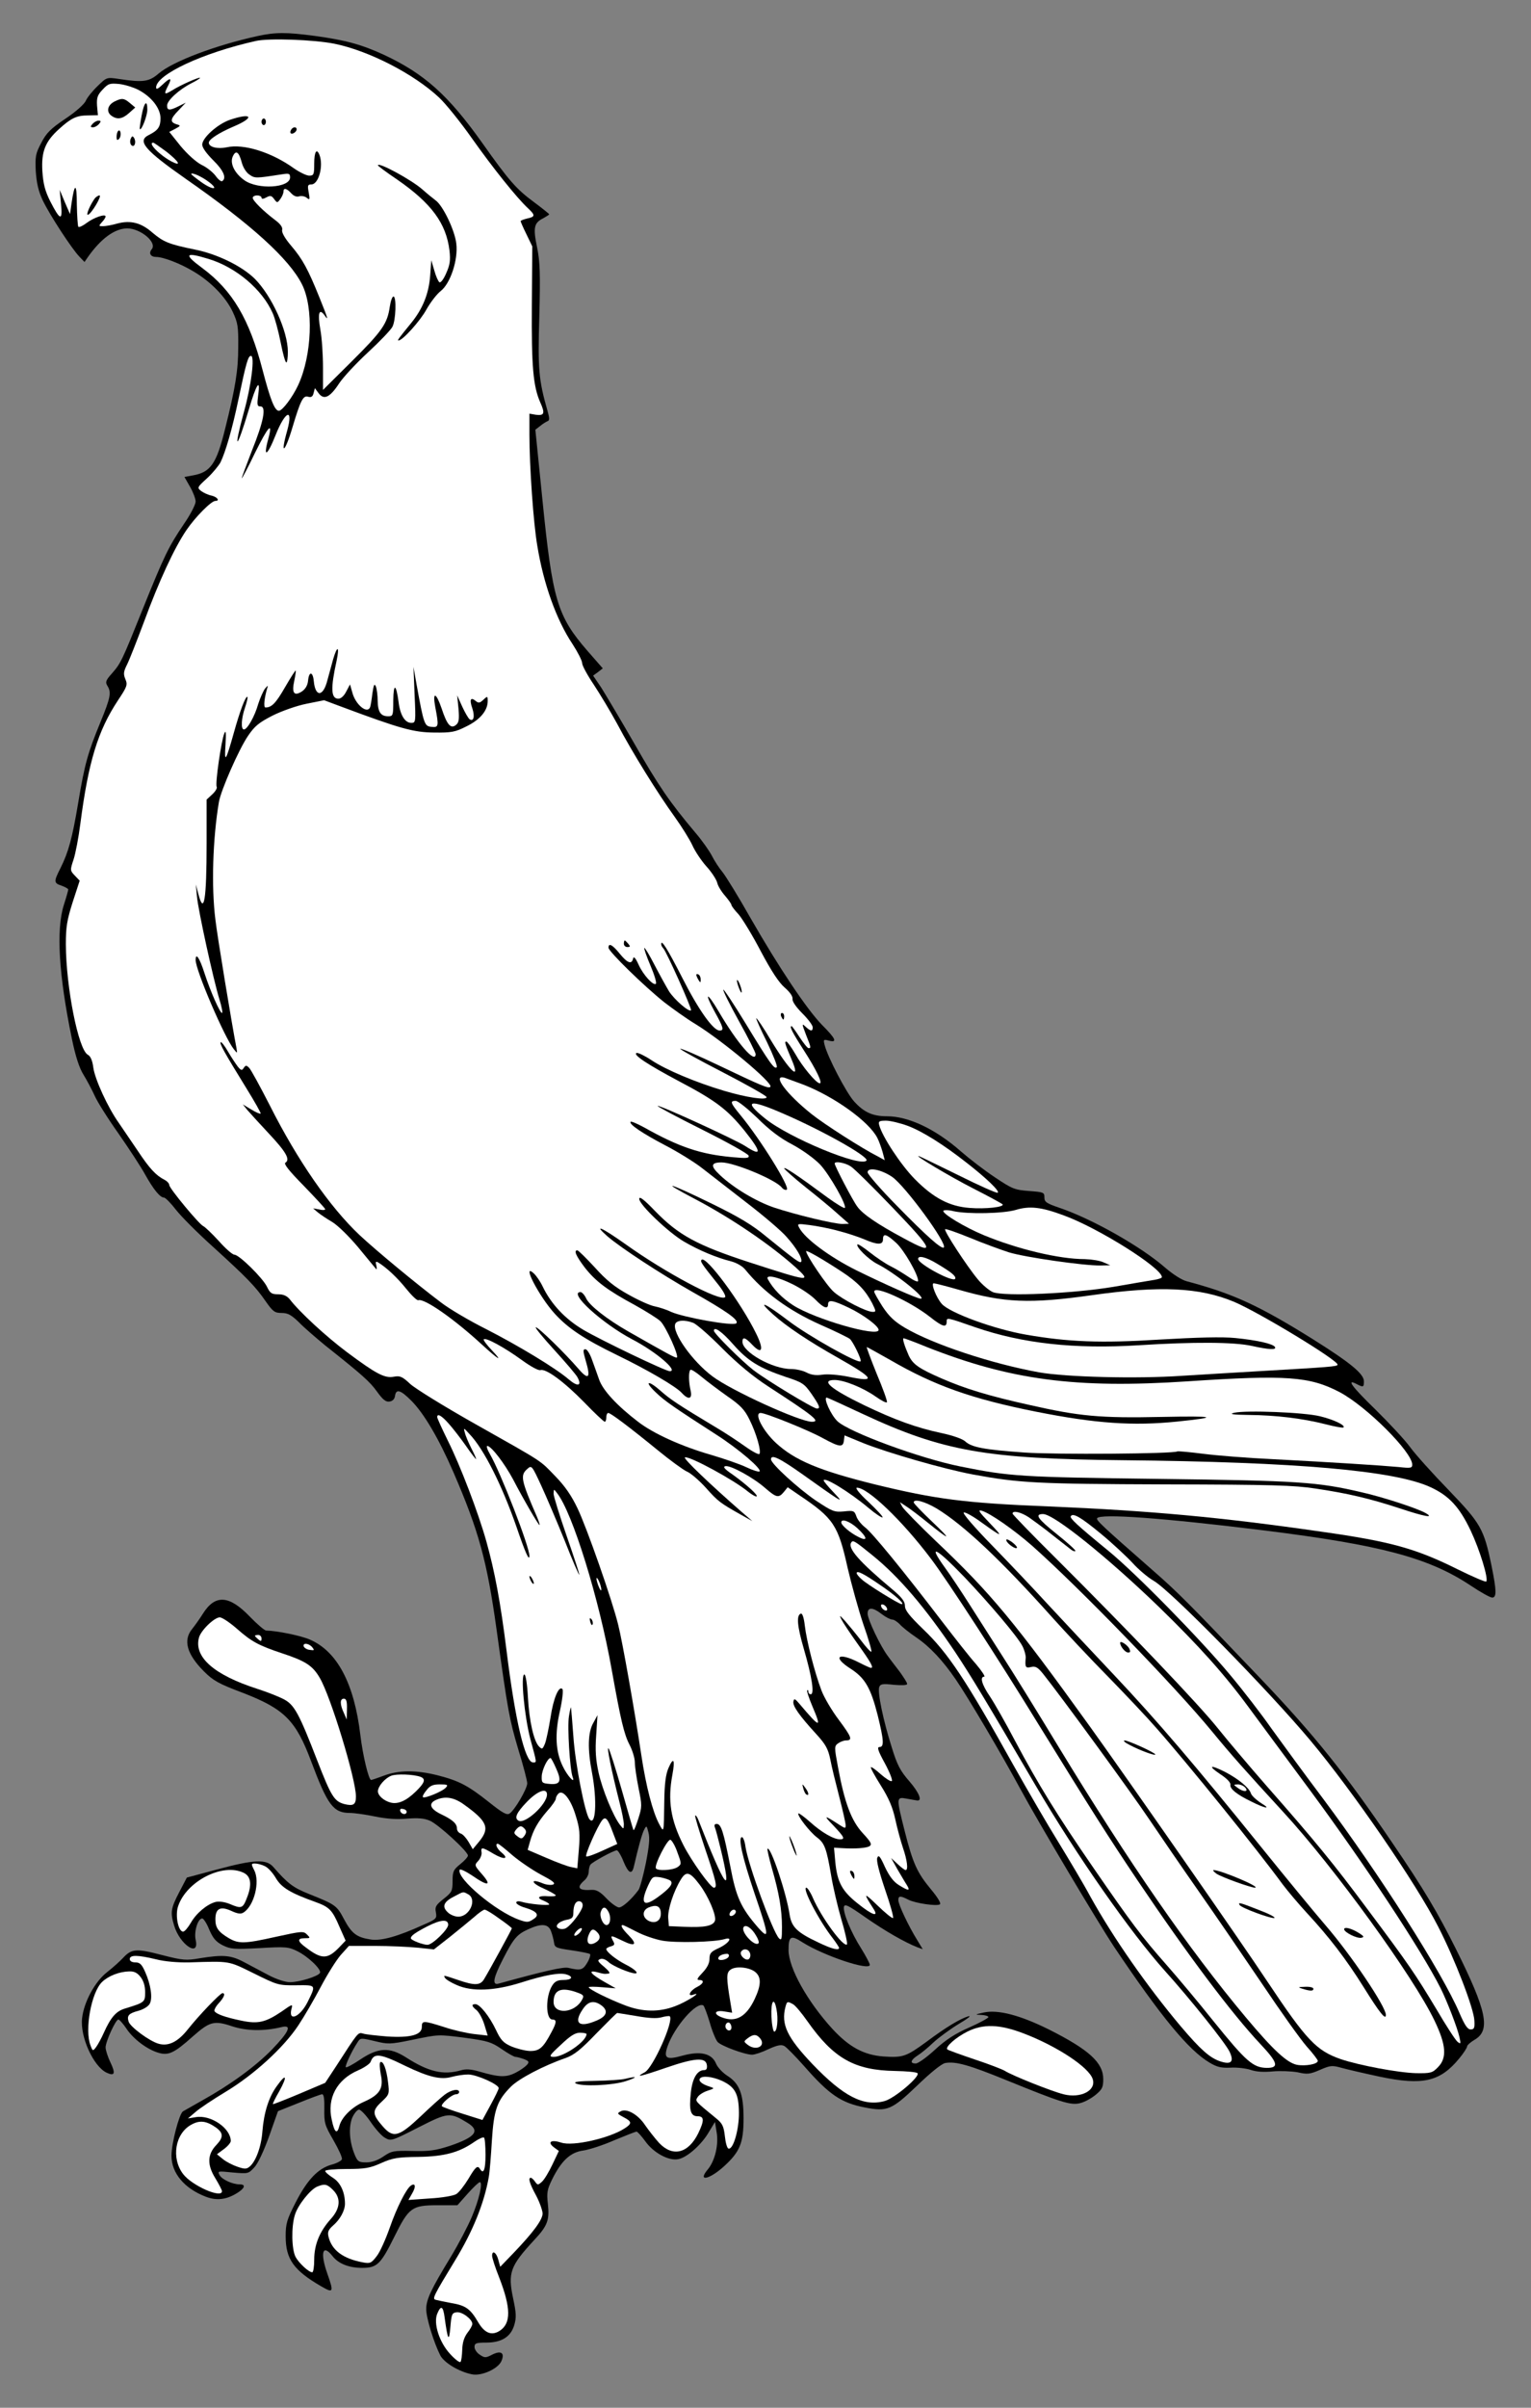 <?xml version="1.0" encoding="UTF-8" standalone="no"?>
<!DOCTYPE svg PUBLIC "-//W3C//DTD SVG 1.1//EN" "http://www.w3.org/Graphics/SVG/1.1/DTD/svg11.dtd">
<svg xmlns:dc="http://purl.org/dc/elements/1.1/" version="1.1" xmlns:xl="http://www.w3.org/1999/xlink" xmlns="http://www.w3.org/2000/svg" viewBox="72 63 220.5 346.5" width="220.5" height="346.5">
  <rect x="72" y="63" width="220.5" height="346.5" fill="#808080" stroke="none"/>
  <defs>
    <clipPath id="artboard_clip_path">
      <path d="M 72 63 L 292.5 63 L 292.5 382.183 L 292.5 409.5 L 72 409.5 Z"/>
    </clipPath>
  </defs>
  <g id="Falcon_Jessed_(2)" stroke="none" stroke-opacity="1" stroke-dasharray="none" fill="none" fill-opacity="1">
    <title>Falcon Jessed (2)</title>
    <g id="Falcon_Jessed_(2)_Layer_2" clip-path="url(#artboard_clip_path)">
      <title>Layer 2</title>
      <g id="Group_1179">
        <g id="Graphic_1292">
          <path d="M 109.063 68.193 C 103.022 69.521 96.918 71.83 94.862 73.57 C 93.471 74.771 92.617 74.898 89.106 74.36 C 87.367 74.107 87.367 74.107 86.038 75.404 C 85.311 76.1 84.552 77.049 84.362 77.491 C 84.172 77.966 82.939 79.073 81.421 80.085 C 79.301 81.508 78.669 82.141 77.941 83.564 C 77.119 85.114 77.056 85.493 77.151 87.644 C 77.277 89.384 77.53 90.522 78.163 91.851 C 79.143 93.906 82.338 98.809 83.445 99.947 L 84.172 100.706 L 84.647 100.011 C 86.544 97.322 88.505 95.899 90.308 95.867 C 92.237 95.867 94.673 97.891 93.85 98.872 C 93.376 99.441 93.692 99.979 94.483 99.979 C 95.527 99.979 98.057 100.959 99.923 102.098 C 102.421 103.584 104.541 105.798 105.521 107.886 C 106.248 109.436 106.343 110.005 106.312 112.946 C 106.312 116.267 105.901 118.829 104.414 124.744 C 103.181 129.741 102.327 130.974 99.765 131.417 L 98.563 131.638 L 99.354 133.03 C 99.796 133.789 100.176 134.77 100.176 135.181 C 100.176 135.592 99.417 137.078 98.468 138.438 C 96.254 141.728 95.685 142.898 92.585 150.584 C 89.549 158.143 89.422 158.427 88.094 159.945 C 87.24 160.894 87.145 161.179 87.461 161.685 C 88.062 162.634 87.936 163.361 86.449 166.967 C 84.647 171.363 84.204 172.881 83.255 178.574 C 82.401 183.666 81.863 185.627 80.693 187.968 C 79.713 189.897 79.744 190.087 80.883 190.466 C 81.421 190.656 81.832 190.909 81.832 191.004 C 81.832 191.131 81.547 192.143 81.199 193.218 C 80.061 196.792 80.472 203.37 82.338 212.416 C 82.875 215.041 83.413 216.686 84.046 217.698 C 84.552 218.52 85.248 219.849 85.627 220.671 C 85.975 221.493 87.525 223.96 89.075 226.143 C 90.593 228.325 92.332 230.982 92.901 232.025 C 94.103 234.176 95.052 235.346 95.621 235.346 C 95.811 235.346 96.602 236.137 97.329 237.086 C 98.088 238.066 100.492 240.47 102.674 242.431 C 107.577 246.89 108.779 248.124 110.265 250.275 C 111.309 251.761 111.562 251.951 112.574 251.951 C 113.46 251.951 113.966 252.236 115.073 253.311 C 115.8 254.07 117.508 255.525 118.805 256.6 C 124.15 260.838 125.257 261.819 126.301 263.274 C 127.123 264.412 127.566 264.792 128.103 264.697 C 128.546 264.634 128.831 264.349 128.894 263.875 C 129.052 262.831 129.685 263.021 131.234 264.57 C 133.069 266.405 135.22 270.074 137.307 274.881 C 140.976 283.357 142.146 287.69 143.506 297.432 C 145.151 309.292 145.341 310.336 146.637 314.732 C 147.365 317.073 147.934 319.287 147.934 319.635 C 147.934 320.425 146.1 323.557 145.372 323.999 C 144.993 324.252 144.328 323.873 142.431 322.355 C 139.394 319.951 138.129 319.287 135.061 318.496 C 131.962 317.705 129.4 317.737 127.313 318.528 C 126.395 318.876 125.541 319.16 125.447 319.16 C 125.099 319.16 124.245 315.618 123.897 312.676 C 123.011 305.276 120.576 300.658 116.622 298.95 C 115.326 298.381 111.878 297.685 110.328 297.653 C 110.107 297.653 109.032 296.736 107.956 295.629 C 105.015 292.561 102.991 292.435 101.251 295.186 C 100.777 295.945 100.049 296.957 99.67 297.432 C 98.341 299.045 98.911 301.069 101.378 303.536 C 102.706 304.864 103.497 305.307 106.849 306.572 C 112.954 308.913 114.598 310.557 116.812 316.472 C 119.184 322.797 120.007 323.904 122.41 323.904 C 123.011 323.904 124.624 324.126 125.984 324.41 C 127.692 324.758 129.147 324.853 130.602 324.727 C 132.183 324.6 133.069 324.663 133.891 325.011 C 135.061 325.486 139.394 329.439 139.394 330.04 C 139.394 330.23 138.888 330.799 138.288 331.274 C 137.307 332.064 137.181 332.317 137.181 333.709 C 137.181 335.132 137.086 335.322 135.884 336.271 C 134.777 337.156 134.619 337.41 134.777 338.2 C 134.935 339.086 134.872 339.181 132.974 340.003 C 129.305 341.679 126.901 342.344 125.415 342.122 C 123.359 341.806 122.663 341.268 121.556 339.212 C 120.513 337.22 120.323 337.093 116.528 335.575 C 114.219 334.658 113.428 334.057 111.341 331.653 C 110.328 330.515 108.557 330.61 103.275 332.033 L 98.911 333.203 L 97.804 335.322 C 96.602 337.631 96.507 338.232 97.076 340.098 C 97.899 342.881 100.777 344.779 100.176 342.154 C 99.923 340.983 100.492 339.086 101.125 339.086 C 101.314 339.086 101.789 339.813 102.137 340.699 C 102.674 341.932 103.086 342.438 104.066 342.944 C 105.236 343.514 105.679 343.545 109.38 343.356 C 113.112 343.134 113.555 343.166 114.82 343.798 C 116.369 344.557 118.362 346.455 118.077 346.93 C 117.793 347.436 115.073 348.258 113.776 348.258 C 113.08 348.258 111.847 347.847 110.74 347.277 C 109.728 346.74 108.115 345.886 107.166 345.38 C 105.268 344.368 104.161 344.273 100.808 344.81 C 98.816 345.158 98.341 345.127 95.274 344.336 C 91.636 343.387 90.941 343.45 89.739 344.747 C 89.296 345.222 88.252 346.17 87.398 346.835 C 85.659 348.195 84.077 351.136 83.824 353.445 C 83.508 356.133 85.469 360.403 87.367 361.289 C 88.537 361.826 88.663 361.384 87.904 359.802 C 87.525 359.011 87.208 358.031 87.208 357.651 C 87.208 356.797 88.663 353.635 89.043 353.635 C 89.201 353.635 89.707 354.204 90.181 354.9 C 91.162 356.418 93.186 357.936 94.799 358.41 C 96.254 358.853 97.076 358.474 99.765 356.07 C 102.2 353.919 102.833 353.73 105.458 354.615 C 107.514 355.279 109.981 355.343 112.606 354.71 C 114.092 354.362 113.618 355.406 111.182 357.936 C 108.81 360.371 105.173 363.028 101.125 365.274 C 99.828 366.001 98.563 366.729 98.341 366.855 C 97.804 367.235 96.697 371.441 96.697 373.244 C 96.697 375.743 98.563 377.957 101.631 379.127 C 103.181 379.728 104.572 379.57 106.122 378.621 C 107.261 377.925 107.45 377.356 106.533 377.356 C 105.489 377.356 103.971 376.66 103.623 376.027 C 103.307 375.426 103.37 375.426 105.521 375.648 C 107.735 375.837 107.767 375.837 108.621 374.92 C 109.158 374.351 110.012 372.517 110.771 370.397 L 112.036 366.824 L 115.041 365.622 C 116.686 364.957 118.204 364.388 118.394 364.388 C 118.647 364.388 118.741 365.116 118.71 366.539 C 118.678 368.531 118.773 368.848 120.038 371.03 C 120.766 372.295 121.335 373.529 121.24 373.75 C 121.145 373.971 120.513 374.319 119.785 374.509 C 117.824 375.047 116.275 376.66 114.598 379.917 C 113.301 382.448 113.143 383.017 113.143 384.82 C 113.143 388.109 114.282 389.722 118.267 392.031 C 120.007 393.043 120.101 392.916 119.153 390.228 C 118.077 387.192 118.457 385.863 119.88 387.666 C 120.734 388.773 122.252 389.374 124.181 389.374 C 126.301 389.374 126.838 388.837 128.768 384.946 C 130.887 380.676 131.298 380.36 135.03 380.36 L 137.876 380.36 L 139.363 378.684 C 140.154 377.798 140.944 377.039 141.102 377.039 C 141.577 377.039 141.008 379.538 139.964 382.005 C 139.426 383.302 138.066 385.895 136.959 387.73 C 134.049 392.505 133.385 393.929 133.385 395.32 C 133.385 396.585 134.492 400.159 135.409 401.962 C 135.947 403.006 138.066 404.303 139.932 404.682 C 141.292 404.998 143.696 403.923 144.202 402.816 C 144.74 401.614 144.17 401.203 142.874 401.867 C 141.956 402.342 141.798 402.342 141.102 401.867 C 140.691 401.614 140.343 401.108 140.343 400.76 C 140.343 400.223 140.565 400.128 142.02 400.128 C 144.234 400.128 145.562 399.305 146.068 397.597 C 146.384 396.522 146.353 395.89 145.91 393.802 C 145.119 390.07 145.467 389.121 148.946 385.357 C 150.875 383.302 151.16 382.479 150.907 380.17 C 150.717 378.557 150.812 378.083 151.508 376.66 C 152.836 373.971 154.133 372.738 155.999 372.485 C 156.885 372.358 158.909 371.694 160.49 370.998 C 162.103 370.334 163.527 369.765 163.685 369.765 C 163.811 369.765 164.381 370.397 164.918 371.125 C 166.088 372.801 168.334 374.035 169.726 373.718 C 170.991 373.465 173.078 371.599 174.09 369.828 L 174.976 368.373 L 175.197 369.765 C 175.545 371.599 174.976 373.94 173.964 375.173 C 172.382 377.039 174.154 376.691 176.304 374.73 C 178.581 372.643 179.088 371.378 179.088 367.867 C 179.088 364.325 178.518 362.838 176.715 361.7 C 176.083 361.289 175.355 360.53 175.134 359.992 C 174.533 358.505 172.888 358.126 170.327 358.822 C 167.954 359.486 167.543 359.233 168.144 357.493 C 169.125 354.678 172.319 351.01 173.3 351.61 C 173.426 351.705 173.837 352.781 174.217 354.046 C 174.565 355.311 175.102 356.576 175.355 356.861 C 175.861 357.43 179.277 358.695 180.321 358.695 C 180.701 358.695 181.744 358.347 182.661 357.904 C 183.895 357.335 184.496 357.209 184.939 357.43 C 185.255 357.588 186.552 358.916 187.817 360.34 C 191.422 364.451 193.13 365.622 196.546 366.286 C 199.772 366.918 200.405 366.665 204.074 363.155 C 206.003 361.289 207.616 359.992 208.122 359.897 C 209.608 359.612 211.601 360.182 216.946 362.364 C 224.79 365.558 226.245 366.033 227.605 365.653 C 228.237 365.495 229.218 364.957 229.819 364.451 C 230.736 363.692 230.894 363.376 230.894 362.206 C 230.894 359.834 228.838 357.968 223.05 355.058 C 218.907 353.002 215.744 352.18 213.688 352.623 C 212.392 352.907 212.36 352.939 213.341 352.97 C 213.878 353.002 214.353 353.129 214.353 353.287 C 214.353 353.413 213.119 354.109 211.601 354.773 C 209.577 355.659 208.217 356.544 206.667 357.968 C 205.465 359.075 204.232 359.96 203.884 359.96 C 203.03 359.96 203.125 359.486 204.137 358.822 C 204.611 358.537 205.655 357.683 206.446 356.924 C 207.236 356.197 208.881 354.995 210.083 354.267 C 211.316 353.54 211.949 353.065 211.506 353.16 C 210.336 353.476 208.185 354.773 205.402 356.861 C 202.492 358.98 202.049 359.138 199.203 358.948 C 196.388 358.727 194.301 357.588 191.897 354.995 C 188.26 351.01 185.603 346.234 185.571 343.672 C 185.571 341.616 185.887 341.426 187.595 342.533 C 190.663 344.463 197.274 346.676 197.274 345.759 C 197.274 345.57 196.704 344.494 196.04 343.419 C 194.585 341.142 193.415 338.295 193.541 337.441 C 193.636 336.935 194.111 337.156 196.641 338.928 C 199.456 340.889 202.271 342.502 204.105 343.229 L 204.896 343.514 L 204.074 342.154 C 202.84 340.161 201.385 337.093 201.385 336.461 C 201.385 335.796 201.67 335.796 202.84 336.397 C 203.852 336.904 206.857 337.346 207.363 337.062 C 207.584 336.935 207.047 336.05 206.066 334.879 C 204.074 332.476 203.473 331.147 202.302 326.53 C 201.069 321.659 201.069 321.564 202.587 321.849 C 203.22 321.975 203.884 322.07 204.042 322.102 C 204.896 322.26 204.39 320.995 202.998 319.382 C 201.67 317.863 201.227 317.041 200.436 314.479 C 199.203 310.589 198.349 306.477 198.634 305.782 C 198.792 305.339 199.14 305.276 200.753 305.465 C 201.923 305.56 202.65 305.529 202.65 305.339 C 202.65 305.149 202.176 304.422 201.638 303.663 C 201.069 302.904 200.247 301.86 199.867 301.322 C 198.792 299.899 196.957 296.04 196.957 295.218 C 196.957 294.269 197.685 294.269 198.981 295.281 C 199.551 295.724 200.247 296.072 200.5 296.072 C 200.753 296.072 201.227 296.388 201.575 296.736 C 201.891 297.116 202.967 297.97 203.947 298.634 C 205.908 299.962 207.774 301.955 209.64 304.675 C 211.506 307.395 216.345 315.618 218.939 320.425 C 221.501 325.17 230.04 339.529 232.475 343.197 C 239.181 353.192 243.197 358.063 246.202 359.834 C 247.246 360.466 247.878 360.624 249.207 360.561 C 250.124 360.498 251.452 360.656 252.116 360.877 C 252.939 361.162 254.014 361.225 255.311 361.099 C 256.418 361.004 257.999 361.067 258.885 361.225 C 260.276 361.542 260.656 361.51 262.111 360.877 C 263.629 360.213 263.882 360.213 265.242 360.593 C 266.033 360.814 268.5 361.384 270.714 361.858 C 276.913 363.155 279.411 362.585 282.163 359.233 C 282.795 358.474 283.301 357.683 283.301 357.493 C 283.301 357.335 283.776 356.892 284.377 356.544 C 286.717 355.184 286.148 352.433 281.688 343.482 C 279.095 338.295 277.039 334.816 272.611 328.332 C 265.748 318.211 261.288 312.676 253.476 304.485 C 243.197 293.7 241.648 292.15 237.915 288.892 C 230.736 282.598 229.85 281.776 230.008 281.491 C 230.451 280.796 239.339 281.428 254.204 283.263 C 270.903 285.35 277.767 287.184 283.744 291.138 C 285.199 292.118 286.622 292.909 286.907 292.909 C 287.571 292.909 287.54 291.897 286.812 288.323 C 285.705 282.978 285.262 282.25 280.645 277.443 C 278.336 275.071 275.837 272.288 275.078 271.244 C 274.319 270.2 272.042 267.765 270.049 265.804 C 266.697 262.546 265.811 261.344 267.424 262.198 C 268.341 262.673 268.436 262.641 268.436 261.787 C 268.436 260.712 266.507 259.13 261.067 255.715 C 253.255 250.844 249.586 249.168 242.944 247.397 C 242.185 247.207 240.92 246.384 239.781 245.404 C 236.334 242.399 229.249 238.383 224.537 236.801 C 222.702 236.169 222.418 235.979 222.418 235.315 C 222.418 234.587 222.291 234.556 220.204 234.397 C 218.148 234.239 217.8 234.113 215.301 232.437 C 213.815 231.456 211.633 229.78 210.399 228.704 C 206.73 225.478 202.84 223.644 199.741 223.644 C 197.685 223.644 196.42 223.075 194.996 221.493 C 193.889 220.26 191.201 215.136 190.758 213.365 C 190.568 212.606 190.6 212.543 191.391 212.764 C 192.624 213.08 192.403 212.511 190.379 210.487 C 188.196 208.241 184.211 202.295 180.036 195.021 C 178.36 192.048 176.557 189.138 176.083 188.537 C 175.577 187.936 174.881 186.861 174.533 186.165 C 174.154 185.437 173.11 183.951 172.161 182.844 C 168.429 178.416 166.847 176.107 163.337 169.971 C 161.313 166.461 159.162 162.855 158.561 161.906 L 157.422 160.23 L 158.118 159.724 L 158.814 159.186 L 156.6 156.656 C 152.235 151.627 151.571 149.318 150.116 134.864 L 149.104 124.838 L 149.8 124.301 C 150.18 123.984 150.654 123.7 150.875 123.605 C 151.16 123.51 151.16 123.194 150.844 122.087 C 149.579 117.659 149.452 116.141 149.674 108.518 C 149.832 102.319 149.768 100.675 149.357 98.619 C 148.756 95.772 148.914 95.077 150.18 94.444 C 150.686 94.159 151.097 93.906 151.097 93.843 C 151.097 93.78 150.116 92.989 148.883 92.072 C 146.353 90.206 145.277 88.972 141.45 83.564 C 136.548 76.669 133.101 73.601 127.281 70.881 C 124.055 69.395 121.715 68.762 117.287 68.161 C 113.207 67.624 111.688 67.624 109.063 68.193 Z M 165.013 331.147 L 165.013 331.147 C 164.634 332.982 164.159 334.721 163.969 334.974 C 162.989 336.303 161.661 337.504 161.154 337.504 C 160.87 337.504 160.048 336.935 159.352 336.208 C 158.434 335.227 157.897 334.943 157.233 334.974 C 155.335 335.101 154.955 334.658 156.157 333.614 C 156.505 333.33 156.79 332.76 156.79 332.381 C 156.79 331.97 156.916 331.495 157.043 331.337 C 157.328 330.957 160.395 329.281 160.838 329.281 C 160.996 329.281 161.439 329.977 161.787 330.863 C 162.514 332.634 163.021 332.855 163.305 331.558 C 163.938 328.807 164.475 326.846 164.792 326.276 C 165.108 325.676 165.14 325.707 165.393 326.719 C 165.614 327.51 165.488 328.712 165.013 331.147 Z M 151.35 340.889 L 151.35 340.889 C 151.54 341.395 151.729 342.122 151.793 342.565 C 151.888 343.261 152.077 343.356 154.323 343.672 C 155.651 343.862 156.853 344.115 156.98 344.21 C 157.074 344.336 156.916 344.905 156.568 345.475 C 155.936 346.518 155.62 346.613 153.88 346.202 C 153.184 346.012 150.528 346.613 143.759 348.479 C 142.842 348.701 143.063 347.594 144.455 344.905 C 145.973 341.932 146.479 341.363 148.092 340.636 C 149.958 339.782 150.939 339.845 151.35 340.889 Z M 139.173 356.291 L 139.173 356.291 C 142.209 356.703 142.81 356.892 144.234 357.873 C 145.151 358.505 146.036 359.011 146.258 359.011 C 146.448 359.011 147.017 359.17 147.46 359.328 C 148.187 359.612 148.25 359.739 147.902 360.15 C 147.681 360.403 146.954 360.941 146.258 361.289 C 144.898 361.984 143.886 361.953 141.071 361.13 C 139.869 360.783 139.11 360.719 138.382 360.941 C 135.821 361.668 133.701 361.162 130.412 359.043 C 128.103 357.588 126.49 357.651 123.928 359.359 C 122.853 360.087 121.904 360.593 121.809 360.498 C 121.651 360.34 122.632 358.221 123.486 356.924 C 123.897 356.26 123.96 356.26 125.953 356.734 C 127.882 357.209 128.198 357.209 131.266 356.576 C 135.251 355.754 135.03 355.754 139.173 356.291 Z M 125.383 368.373 L 125.383 368.373 C 126.048 369.354 126.965 370.397 127.439 370.65 C 128.293 371.156 128.42 371.125 132.247 369.164 C 136.548 366.982 136.801 366.95 139.331 368.5 C 141.197 369.638 140.501 370.556 136.769 371.821 C 134.714 372.485 133.828 372.611 131.393 372.548 C 128.673 372.485 128.388 372.548 127.218 373.339 C 126.395 373.908 125.541 374.193 124.751 374.193 C 123.675 374.193 123.486 374.066 123.075 373.054 C 122.315 371.22 122.189 369.132 122.727 367.772 C 123.011 367.14 123.454 366.602 123.707 366.602 C 123.96 366.602 124.719 367.393 125.383 368.373 Z" fill="black"/>
        </g>
        <g id="Graphic_1291">
          <path d="M 120.196 69.3 C 125.13 70.312 131.614 73.633 135.251 77.049 C 136.168 77.903 138.319 80.559 139.964 82.9 C 142.937 87.106 146.448 91.503 148.061 92.989 C 149.104 93.97 149.104 94.191 147.934 94.444 C 147.428 94.571 146.985 94.729 146.985 94.824 C 146.985 94.918 147.365 95.804 147.839 96.753 L 148.661 98.461 L 148.598 106.905 C 148.535 115.73 148.788 118.576 149.8 120.885 C 150.528 122.498 150.401 122.846 149.168 122.688 L 148.25 122.53 L 148.25 125.566 C 148.25 130.057 148.82 138.312 149.389 141.57 C 150.274 147.01 152.141 152.228 154.449 155.676 C 155.208 156.846 155.841 158.079 155.841 158.427 C 155.841 158.775 156.6 160.167 157.517 161.527 C 158.434 162.918 159.953 165.449 160.901 167.188 C 163.052 171.268 166.753 177.214 169.156 180.535 C 170.2 181.99 171.339 183.824 171.718 184.647 C 172.098 185.501 172.983 186.829 173.711 187.651 C 174.47 188.474 175.166 189.549 175.292 190.024 C 175.387 190.498 175.925 191.352 176.431 191.921 C 176.937 192.522 177.348 193.091 177.348 193.25 C 177.348 193.376 177.822 194.009 178.392 194.61 C 178.929 195.242 180.384 197.614 181.586 199.923 C 183.104 202.77 184.18 204.414 185.034 205.142 C 185.793 205.806 186.204 206.407 186.141 206.786 C 186.109 207.134 186.647 207.925 187.564 208.842 C 188.386 209.664 189.05 210.55 189.05 210.835 C 189.05 211.467 188.766 211.436 188.038 210.771 C 187.469 210.234 187.469 210.297 188.07 211.878 C 188.829 213.776 188.829 213.839 188.449 213.839 C 188.291 213.839 187.722 213.112 187.153 212.258 C 186.583 211.372 186.077 210.677 186.014 210.677 C 185.666 210.677 186.046 211.467 187.754 214.124 C 189.588 216.97 190.505 218.9 190.062 218.9 C 189.556 218.9 187.532 216.464 186.552 214.693 C 185.982 213.713 185.381 212.891 185.255 212.891 C 184.939 212.891 185.065 213.238 186.014 215.484 C 187.406 218.742 185.761 217.192 183.041 212.732 C 181.966 210.898 180.985 209.475 180.922 209.538 C 180.859 209.601 181.554 211.151 182.472 212.985 C 183.357 214.851 184.021 216.464 183.863 216.591 C 183.515 216.939 182.82 215.927 179.372 210.265 C 177.696 207.514 176.241 205.331 176.178 205.426 C 176.083 205.521 177.095 207.545 178.423 209.949 C 179.752 212.321 180.827 214.472 180.827 214.693 C 180.827 216.18 178.202 213.175 175.482 208.526 C 173.806 205.679 173.363 205.743 174.944 208.621 C 176.209 210.898 176.304 211.309 175.64 211.309 C 174.723 211.309 172.604 208.336 170.263 203.718 C 168.081 199.449 167.227 198.12 167.227 198.879 C 167.227 199.037 167.354 199.291 167.512 199.449 C 167.986 199.923 171.687 208.21 171.528 208.399 C 171.212 208.684 169.125 206.85 168.366 205.679 C 167.986 205.047 167.037 203.339 166.278 201.884 C 165.551 200.461 164.855 199.322 164.792 199.417 C 164.728 199.48 165.108 200.619 165.677 201.947 C 166.247 203.276 166.594 204.446 166.468 204.572 C 166.12 204.92 164.634 203.307 163.969 201.821 C 163.527 200.84 163.274 200.587 163.179 200.935 C 162.989 201.852 162.356 201.599 161.249 200.239 C 160.206 198.943 159.636 198.658 159.636 199.385 C 159.636 199.923 164.792 204.952 167.701 207.261 C 168.935 208.21 170.928 209.633 172.193 210.392 C 176.051 212.764 183.452 218.931 182.946 219.406 C 182.693 219.69 181.713 219.279 175.482 216.306 C 172.635 214.946 170.168 213.871 169.979 213.934 C 169.821 213.966 172.541 215.484 176.051 217.287 C 179.53 219.09 182.408 220.703 182.408 220.892 C 182.408 221.367 179.562 220.956 176.273 219.975 C 172.224 218.773 167.923 216.97 165.835 215.579 C 164.887 214.946 163.906 214.472 163.685 214.535 C 163.084 214.757 165.234 216.18 169.757 218.583 C 175.102 221.398 176.747 222.663 179.214 225.7 C 181.713 228.831 181.776 229.527 179.309 227.914 C 177.886 226.997 166.911 221.968 166.721 222.157 C 166.626 222.221 169.536 223.77 173.141 225.573 C 176.747 227.376 179.752 229.052 179.815 229.305 C 179.941 229.685 179.53 229.717 177.474 229.527 C 172.888 229.116 169.789 228.072 164.728 225.225 C 163.78 224.719 162.926 224.34 162.831 224.435 C 162.514 224.751 164.475 226.079 167.796 227.819 C 169.567 228.736 171.94 230.191 173.078 231.077 C 174.185 231.93 177.127 234.208 179.562 236.105 C 181.997 237.971 184.591 240.185 185.287 241.008 C 186.71 242.589 187.564 244.076 187.406 244.55 C 187.279 244.898 186.52 244.329 182.345 240.944 C 180.416 239.331 178.423 238.13 174.66 236.295 C 168.271 233.164 166.689 232.721 172.129 235.568 C 177.348 238.319 182.946 242.115 186.615 245.404 C 188.924 247.523 188.671 247.491 179.878 244.645 C 172.414 242.21 169.726 240.755 166.373 237.307 C 164.76 235.631 164.064 235.093 164.064 235.536 C 164.064 236.358 168.302 240.407 170.548 241.703 C 172.667 242.937 175.229 244.012 177.285 244.518 C 178.107 244.74 178.929 245.214 179.341 245.72 C 181.966 248.946 185.54 251.571 190.126 253.627 C 192.245 254.544 194.142 255.493 194.395 255.683 C 194.87 256.094 196.135 258.719 195.945 258.909 C 195.597 259.289 188.449 255.272 185.571 253.09 C 182.124 250.464 180.89 249.958 183.357 252.172 C 185.255 253.88 188.481 256.031 192.688 258.403 C 197.938 261.376 198.286 261.977 194.174 261.123 C 192.719 260.838 191.138 260.712 190.41 260.838 C 189.525 260.965 188.829 260.87 188.165 260.522 C 187.627 260.237 186.615 260.016 185.919 260.016 C 183.262 260.016 178.929 257.581 178.929 256.094 C 178.929 255.335 179.341 255.462 180.353 256.537 C 181.776 258.024 182.061 257.233 180.89 254.892 C 178.74 250.496 173.679 243.664 173.047 244.297 C 172.825 244.518 173.015 244.835 175.197 247.555 C 176.083 248.63 176.589 249.516 176.431 249.674 C 175.735 250.37 167.828 246.163 162.04 242.02 C 158.688 239.648 157.359 239.047 159.478 240.913 C 161.376 242.557 167.195 246.353 171.655 248.883 C 176.652 251.698 178.487 252.995 178.044 253.437 C 177.601 253.88 170.421 252.583 168.65 251.793 C 167.954 251.445 166.911 251.129 166.31 251.002 C 165.709 250.907 164.001 250.148 162.546 249.326 C 160.522 248.219 159.32 247.238 157.644 245.372 C 156.41 244.044 155.303 242.937 155.145 242.937 C 154.608 242.937 154.955 243.728 156.189 245.372 C 157.77 247.397 159.447 248.662 163.432 250.812 C 165.076 251.73 166.753 252.773 167.132 253.153 C 167.923 253.944 169.852 258.213 169.473 258.371 C 169.251 258.435 168.208 257.865 162.483 254.608 C 159.383 252.837 156.853 250.844 156.41 249.832 C 156.189 249.357 155.809 248.946 155.62 248.946 C 153.754 248.946 158.688 253.437 163.052 255.746 C 166.468 257.517 169.757 260.332 168.461 260.332 C 167.86 260.332 158.624 255.904 156.031 254.386 C 153.406 252.837 151.381 250.686 150.148 248.124 C 149.8 247.397 149.231 246.574 148.883 246.258 C 147.048 244.582 149.642 249.579 151.888 252.046 C 153.817 254.165 156.094 255.683 160.901 258.024 C 165.329 260.174 169.378 262.546 170.2 263.464 C 171.149 264.507 171.75 264.349 171.465 263.116 C 171.181 261.914 171.149 260.396 171.434 260.143 C 171.528 260.016 172.224 260.459 172.983 261.091 C 173.742 261.724 175.419 262.989 176.715 263.906 C 178.645 265.235 179.246 265.867 179.941 267.29 C 180.954 269.315 181.681 271.908 181.365 272.256 C 181.238 272.351 180.321 271.877 179.309 271.149 C 178.328 270.453 176.526 269.251 175.292 268.524 C 169.599 265.108 168.524 264.381 167.132 263.147 C 165.298 261.534 164.728 261.756 166.468 263.4 C 167.701 264.602 169.188 265.614 175.229 269.504 C 178.423 271.56 181.744 274.407 181.396 274.755 C 181.27 274.85 180.416 274.597 179.499 274.154 C 178.581 273.711 176.273 272.92 174.343 272.351 C 170.168 271.149 166.12 269.315 163.938 267.638 C 160.87 265.298 158.814 263.084 158.276 261.503 C 157.992 260.68 157.517 259.384 157.233 258.593 C 156.948 257.802 156.537 257.17 156.315 257.17 C 155.936 257.17 155.968 257.454 156.347 258.783 C 157.106 261.313 156.79 261.692 155.335 260.016 C 153.374 257.739 149.547 254.007 149.168 254.007 C 148.978 254.007 150.18 255.462 151.824 257.264 C 153.469 259.067 154.987 260.838 155.177 261.218 C 155.841 262.451 155.208 262.61 153.943 261.534 C 152.046 259.89 146.574 256.6 141.988 254.26 C 139.648 253.09 136.738 251.382 135.504 250.433 C 131.867 247.681 126.206 243 123.802 240.755 C 119.501 236.706 114.851 230.001 110.866 222.094 C 109.475 219.374 108.146 216.939 107.893 216.686 C 107.482 216.275 107.387 216.275 107.102 216.686 C 106.849 217.097 106.723 217.065 106.248 216.496 C 105.964 216.117 105.3 215.136 104.825 214.314 C 104.351 213.491 103.876 212.891 103.781 212.985 C 103.592 213.175 104.351 214.535 107.514 219.659 C 108.684 221.557 109.601 223.17 109.538 223.264 C 109.443 223.328 108.842 223.075 108.178 222.663 L 106.976 221.936 L 107.608 222.727 C 107.956 223.138 109.316 224.624 110.645 226.048 C 113.175 228.736 113.839 229.875 113.112 230.317 C 112.827 230.476 113.555 231.424 115.768 233.67 C 117.445 235.41 118.836 236.896 118.836 237.023 C 118.836 237.149 118.457 237.181 117.982 237.054 L 117.097 236.896 L 117.761 237.465 C 118.141 237.782 119.089 238.414 119.848 238.857 C 120.671 239.363 122.252 240.913 123.581 242.494 C 124.846 244.044 126.016 245.436 126.142 245.594 C 126.269 245.752 126.301 245.562 126.206 245.151 C 126.048 244.582 126.111 244.487 126.459 244.677 C 127.661 245.404 129.242 246.89 130.507 248.472 C 131.298 249.452 132.057 250.18 132.247 250.117 C 133.101 249.8 137.434 252.837 141.45 256.537 C 143.759 258.656 144.518 259.099 142.905 257.391 C 142.114 256.569 141.577 255.841 141.672 255.746 C 141.956 255.43 144.708 256.948 147.143 258.719 C 148.408 259.637 149.547 260.269 149.832 260.174 C 150.622 259.921 153.216 261.819 156.157 264.824 C 157.644 266.373 158.972 267.607 159.099 267.607 C 159.225 267.607 159.32 267.322 159.32 266.974 C 159.32 266.626 159.447 266.342 159.605 266.342 C 159.953 266.342 162.641 268.366 166.753 271.718 C 168.492 273.142 170.358 274.502 170.896 274.755 C 171.465 274.976 172.699 276.051 173.679 277.127 C 175.419 279.088 175.735 279.309 178.771 281.017 L 180.353 281.903 L 178.771 280.543 C 174.28 276.621 170.327 272.857 170.643 272.73 C 171.307 272.509 177.696 275.988 179.657 277.601 C 180.163 278.012 180.732 278.36 180.922 278.36 C 181.396 278.329 179.53 276.652 177.506 275.197 C 176.336 274.407 176.083 274.09 176.462 273.996 C 177.221 273.837 180.542 275.672 182.219 277.158 C 183.832 278.55 184.148 278.613 184.907 277.696 L 185.445 277.032 L 187.153 278.202 C 192.055 281.491 192.719 282.503 194.079 288.639 C 194.648 291.075 195.661 294.743 196.356 296.799 C 197.084 298.855 197.59 300.626 197.495 300.69 C 197.4 300.784 196.736 300.057 195.977 299.045 C 195.218 298.064 194.174 296.799 193.7 296.262 C 192.909 295.408 192.846 295.376 193.194 296.072 C 193.415 296.515 194.49 298.128 195.597 299.677 C 197.432 302.239 197.874 303.03 197.432 303.03 C 197.337 303.03 196.546 302.682 195.692 302.239 C 192.719 300.721 191.802 301.417 194.522 303.157 C 196.578 304.485 197.4 305.877 198.412 309.862 C 199.298 313.467 199.361 314.416 198.665 314.416 C 198.286 314.416 198.444 314.954 199.456 316.788 C 200.152 318.085 200.594 319.224 200.436 319.318 C 200.278 319.413 199.582 318.97 198.855 318.338 C 198.159 317.705 197.495 317.231 197.432 317.326 C 197.337 317.389 198.001 318.591 198.855 319.951 C 199.994 321.754 200.563 323.082 200.942 324.822 C 201.227 326.15 201.733 327.984 202.049 328.933 C 202.65 330.673 202.84 332.128 202.429 332.128 C 202.302 332.128 201.796 331.748 201.259 331.242 L 200.341 330.388 L 201.227 331.97 C 201.733 332.824 202.334 333.867 202.587 334.247 C 203.156 335.164 202.872 335.164 201.448 334.278 C 200.689 333.804 200.088 333.013 199.456 331.685 C 198.76 330.135 198.539 329.882 198.349 330.356 C 198.191 330.736 198.602 332.349 199.456 334.879 C 200.215 337.062 200.721 338.896 200.626 339.023 C 200.5 339.117 199.488 338.295 198.317 337.156 C 196.388 335.29 196.293 335.354 197.78 337.663 C 198.634 338.959 197.653 338.643 195.534 336.935 C 193.288 335.164 192.593 333.867 192.308 331.021 L 192.118 328.902 L 193.194 328.965 C 195.154 329.091 196.799 328.965 197.242 328.68 C 197.621 328.427 197.432 328.079 196.261 326.814 C 194.617 325.043 193.636 322.45 192.688 317.294 C 192.15 314.416 192.15 314.29 192.719 313.878 C 193.035 313.657 193.541 313.467 193.826 313.467 C 194.838 313.467 194.68 313.024 192.846 310.557 C 191.834 309.229 190.695 307.3 190.315 306.288 C 189.303 303.631 188.165 299.108 187.912 296.957 C 187.785 295.819 187.564 295.155 187.342 295.218 C 186.678 295.439 186.805 296.989 187.785 300.342 C 188.924 304.264 189.335 306.825 188.766 306.825 C 188.576 306.825 188.418 306.667 188.418 306.446 C 188.418 306.256 188.354 306.161 188.26 306.256 C 188.165 306.351 188.513 307.395 189.019 308.596 C 190.379 311.791 190.126 311.728 187.153 308.217 C 186.488 307.426 186.362 307.395 186.267 307.869 C 186.141 308.502 187.121 309.893 189.556 312.55 C 190.916 314.036 191.264 314.669 191.581 316.187 C 191.77 317.231 192.371 319.635 192.877 321.596 C 193.383 323.557 193.794 325.359 193.794 325.676 C 193.794 326.15 193.731 326.15 192.941 325.644 C 190.663 324.157 190.537 324.189 191.992 325.676 C 193.605 327.384 193.763 327.7 192.972 327.7 C 192.055 327.7 190.315 326.688 188.702 325.233 C 187.848 324.474 187.058 323.904 186.994 323.968 C 186.741 324.221 188.639 326.656 189.651 327.415 C 190.758 328.237 191.043 328.997 191.707 332.918 C 191.96 334.468 192.624 337.315 193.162 339.181 C 193.731 341.078 194.079 342.691 193.984 342.818 C 193.478 343.292 190.284 338.928 189.082 336.144 C 188.734 335.322 188.291 334.658 188.133 334.658 C 187.469 334.658 189.968 339.434 191.96 341.964 C 192.434 342.596 192.846 343.229 192.846 343.324 C 192.846 343.735 191.802 343.482 189.841 342.533 C 186.805 341.11 186.014 340.319 185.729 338.58 C 185.287 335.512 182.978 328.617 182.535 329.06 C 182.472 329.123 182.756 330.388 183.167 331.843 C 184.211 335.449 184.622 337.852 184.622 340.319 C 184.622 342.09 184.559 342.312 184.18 341.932 C 183.262 340.92 179.783 331.432 179.372 328.807 C 179.277 328.016 179.024 327.384 178.866 327.384 C 178.265 327.384 178.898 330.23 180.669 335.48 C 182.788 341.679 182.851 342.28 181.143 340.351 C 178.708 337.536 178.012 336.018 177.19 331.622 C 176.209 326.624 175.861 325.486 175.229 325.486 C 174.913 325.486 174.818 325.644 174.976 326.024 C 175.102 326.34 175.45 327.668 175.767 328.965 C 177.538 336.271 176.526 334.943 172.572 324.885 C 172.414 324.474 172.193 324.189 172.129 324.284 C 172.034 324.347 172.699 326.498 173.553 329.06 C 175.166 333.804 175.355 334.658 174.818 334.658 C 174.343 334.658 171.592 330.831 170.421 328.522 C 168.587 324.916 168.144 322.102 168.84 318.401 C 169.251 316.187 168.998 315.776 168.271 317.452 C 167.891 318.338 167.701 319.666 167.67 322.323 C 167.607 326.909 167.638 326.814 166.911 325.454 C 165.994 323.715 165.045 320.077 164.381 315.681 C 163.432 309.356 161.629 299.14 161.028 296.799 C 160.174 293.289 156.505 282.82 155.177 280.068 C 154.323 278.265 153.374 276.874 151.982 275.45 C 149.674 273.078 150.591 273.648 140.375 267.891 C 135.947 265.393 131.741 262.799 131.045 262.135 C 129.938 261.091 129.59 260.965 128.736 261.123 C 127.408 261.376 126.206 260.743 121.999 257.612 C 118.995 255.367 115.136 251.824 113.713 249.958 C 113.301 249.484 112.827 249.263 112.068 249.263 C 111.119 249.263 110.898 249.104 110.455 248.187 C 109.854 246.922 106.438 243.57 105.774 243.57 C 105.489 243.57 104.477 242.684 103.497 241.577 C 102.516 240.502 101.504 239.553 101.283 239.458 C 100.714 239.237 96.381 234.018 96.381 233.543 C 96.381 233.322 96.064 232.974 95.685 232.784 C 94.451 232.152 93.534 231.171 91.794 228.546 C 90.846 227.155 89.644 225.383 89.106 224.593 C 87.525 222.379 85.659 218.299 85.437 216.623 C 85.311 215.611 85.026 214.978 84.647 214.788 C 83.287 214.061 81.515 205.11 81.484 198.911 C 81.484 196.412 81.642 195.432 82.464 192.838 L 83.476 189.739 L 82.781 189.011 C 82.085 188.284 82.085 188.221 82.591 186.703 C 82.875 185.849 83.318 183.54 83.571 181.547 C 84.741 172.565 86.101 168.169 88.98 163.804 C 90.308 161.811 90.403 161.558 90.055 160.736 C 89.739 159.977 89.802 159.629 90.308 158.617 C 90.656 157.921 91.731 155.17 92.743 152.481 C 94.894 146.63 97.108 141.854 98.848 139.292 C 100.113 137.426 102.421 135.086 103.022 135.086 C 103.718 135.086 103.275 134.517 102.485 134.327 C 101.979 134.232 101.314 133.916 100.967 133.663 C 100.366 133.188 100.397 133.125 101.821 131.828 C 102.611 131.101 103.465 130.057 103.75 129.551 C 104.477 128.064 105.458 124.712 106.343 120.474 C 107.45 115.192 107.735 114.211 108.146 114.211 C 108.715 114.211 108.209 118.418 107.134 122.277 C 105.553 128.096 106.059 127.875 107.83 121.96 C 108.905 118.26 109.538 117.343 109.19 119.81 C 109 121.264 109.032 121.486 109.506 121.486 C 110.392 121.486 109.981 123.637 108.273 127.875 C 107.482 129.93 106.818 131.702 106.818 131.828 C 106.818 131.955 107.703 130.31 108.747 128.128 C 110.613 124.364 111.341 123.542 110.645 126.135 C 109.854 128.982 110.487 128.665 111.688 125.629 C 113.08 122.118 114.282 121.612 113.365 124.965 C 112.321 128.634 113.017 128.223 114.124 124.49 C 115.294 120.569 115.674 119.873 116.369 120.094 C 116.812 120.221 117.034 120.094 117.16 119.588 L 117.35 118.861 L 117.888 119.588 C 118.647 120.6 119.501 120.221 120.829 118.197 C 121.43 117.279 123.328 115.255 125.004 113.705 C 126.68 112.156 128.261 110.511 128.514 110.037 C 129.021 109.088 129.115 105.672 128.673 105.672 C 128.483 105.672 128.261 106.336 128.135 107.158 C 127.787 109.562 127.06 110.637 122.663 115.002 L 118.52 119.114 L 118.52 115.888 C 118.52 114.085 118.362 111.65 118.141 110.448 C 117.729 108.107 117.951 107.317 118.71 108.329 C 119.342 109.246 119.279 108.961 118.014 105.83 C 116.369 101.75 115.579 100.295 113.934 98.366 C 113.017 97.291 112.542 96.437 112.637 96.089 C 112.732 95.709 112.384 95.235 111.625 94.665 C 109.949 93.4 108.399 91.882 108.399 91.471 C 108.399 91.281 108.684 91.123 109.032 91.123 C 109.38 91.123 109.664 91.281 109.664 91.439 C 109.664 91.661 109.917 91.661 110.36 91.408 C 110.929 91.091 111.119 91.155 111.467 91.629 C 111.91 92.23 111.941 92.23 112.384 91.629 C 112.637 91.281 112.827 90.807 112.827 90.585 C 112.827 89.984 113.27 90.079 113.934 90.807 C 114.314 91.218 114.725 91.376 115.104 91.25 C 115.421 91.155 115.927 91.25 116.18 91.471 C 116.622 91.819 116.654 91.724 116.464 90.712 C 116.275 89.7 116.306 89.542 116.844 89.542 C 117.888 89.542 118.615 86.885 118.014 85.304 C 117.603 84.26 117.255 84.861 117.255 86.537 C 117.255 88.118 117.192 88.277 116.528 88.277 C 116.148 88.277 115.168 87.802 114.345 87.233 C 111.088 84.892 107.071 83.659 104.667 84.197 C 103.307 84.481 102.074 84.165 102.074 83.532 C 102.074 83.058 103.528 82.109 105.679 81.192 C 108.747 79.895 108.304 79.168 105.11 80.243 C 103.307 80.876 101.125 82.837 101.125 83.817 C 101.125 84.26 101.757 85.114 102.706 86.063 C 104.193 87.517 104.667 88.624 104.003 89.067 C 103.845 89.162 103.402 88.814 103.054 88.308 C 102.674 87.802 101.789 87.075 101.03 86.727 C 100.239 86.316 99.037 85.24 98.025 84.038 L 96.381 81.983 L 97.234 81.54 C 98.057 81.097 98.057 81.065 97.393 80.876 C 96.444 80.559 96.507 80.117 97.741 78.851 L 98.753 77.776 L 97.741 78.282 C 96.412 78.946 96.064 78.915 96.064 78.187 C 96.064 77.46 97.804 75.878 99.543 74.993 C 100.239 74.645 100.808 74.297 100.808 74.202 C 100.808 74.012 97.962 75.246 96.792 76.005 C 95.621 76.701 95.558 76.606 96.222 75.309 C 96.823 74.139 96.539 74.107 95.368 75.214 C 94.736 75.815 94.483 75.91 94.483 75.594 C 94.483 73.728 101.22 70.597 108.874 68.889 C 110.74 68.477 117.192 68.699 120.196 69.3 Z" fill="#FFFFFF"/>
        </g>
        <g id="Graphic_1290">
          <path d="M 91.889 75.91 C 93.787 76.891 95.115 78.567 95.115 80.022 C 95.115 81.255 94.768 81.761 93.439 82.425 C 91.7 83.279 92.807 84.576 98.816 88.783 C 108.178 95.298 113.649 100.264 115.484 103.901 C 117.192 107.253 116.939 114.117 114.946 118.418 C 114.155 120.126 112.669 122.118 112.163 122.118 C 111.562 122.118 110.929 120.505 109.822 116.267 C 107.925 108.93 105.489 104.818 101.156 101.592 C 98.405 99.568 98.626 99.22 102.042 100.264 C 105.995 101.465 109.759 104.628 111.277 108.076 C 111.594 108.771 112.1 110.669 112.416 112.251 C 112.732 113.864 113.08 115.16 113.238 115.16 C 113.365 115.16 113.46 114.464 113.46 113.642 C 113.46 110.637 111.119 105.545 108.684 103.11 C 106.818 101.276 103.244 99.536 100.018 98.904 C 96.317 98.144 95.558 97.828 93.977 96.5 C 92.332 95.045 90.814 94.665 88.885 95.171 C 88.126 95.393 87.208 95.551 86.829 95.551 C 86.196 95.551 86.196 95.519 86.671 94.982 C 86.987 94.665 87.208 94.286 87.208 94.159 C 87.208 93.717 85.501 94.317 84.488 95.077 C 83.951 95.488 83.413 95.741 83.287 95.646 C 83.192 95.519 83.097 94.096 83.065 92.42 C 83.065 89.32 82.749 89.225 82.306 92.23 L 82.085 93.811 L 81.326 92.072 L 80.598 90.332 L 80.788 92.357 C 81.041 94.855 80.661 94.76 79.238 91.977 C 78.479 90.459 78.226 89.478 78.1 87.612 C 77.941 84.797 78.511 83.374 80.503 81.571 C 82.243 79.99 83.034 79.611 84.678 79.611 L 86.101 79.579 L 85.975 78.187 C 85.912 77.049 86.038 76.669 86.797 75.878 C 87.588 75.024 87.809 74.961 89.169 75.088 C 89.992 75.183 91.194 75.562 91.889 75.91 Z" fill="#FFFFFF"/>
        </g>
        <g id="Graphic_1289">
          <path d="M 95.969 84.829 C 97.772 86.252 98.215 87.011 96.728 86.252 C 94.989 85.335 93.218 83.532 94.072 83.532 C 94.167 83.532 95.021 84.133 95.969 84.829 Z" fill="#FFFFFF"/>
        </g>
        <g id="Graphic_1288">
          <path d="M 106.818 86.379 C 107.008 87.106 107.482 87.865 107.956 88.15 C 108.715 88.688 108.905 88.656 112.606 88.087 C 113.618 87.929 113.776 87.96 113.776 88.53 C 113.776 90.048 109.158 90.332 107.197 88.941 C 105.774 87.929 105.078 86.505 105.521 85.525 C 105.964 84.544 106.407 84.829 106.818 86.379 Z" fill="#FFFFFF"/>
        </g>
        <g id="Graphic_1287">
          <path d="M 102.042 89.162 C 103.655 90.364 102.643 90.396 100.967 89.194 C 100.176 88.624 99.543 88.118 99.543 88.055 C 99.543 87.739 101.061 88.403 102.042 89.162 Z" fill="#FFFFFF"/>
        </g>
        <g id="Graphic_1286">
          <path d="M 187.785 219.121 C 192.213 220.861 197.147 224.403 198.349 226.744 C 198.602 227.218 198.918 228.135 199.108 228.768 L 199.424 229.97 L 198.444 229.432 C 196.135 228.262 190.758 224.814 188.924 223.359 C 185.223 220.418 183.104 217.54 185.034 218.109 C 185.413 218.236 186.647 218.71 187.785 219.121 Z" fill="#FFFFFF"/>
        </g>
        <g id="Graphic_1285">
          <path d="M 181.048 223.865 C 182.756 225.573 184.306 226.775 186.141 227.724 C 187.659 228.546 189.303 229.748 190.126 230.602 C 191.486 232.057 194.016 236.517 193.668 236.833 C 193.573 236.928 192.466 236.263 191.201 235.346 C 186.931 232.184 184.939 230.855 184.939 231.14 C 184.97 231.266 186.33 232.5 188.038 233.86 C 189.714 235.188 191.834 236.928 192.688 237.718 L 194.269 239.11 L 193.32 239.142 C 192.118 239.142 186.583 237.813 183.452 236.77 C 180.859 235.884 177.601 233.923 175.672 232.089 C 174.28 230.792 174.375 230.286 175.925 230.286 C 177.727 230.286 183.674 232.753 184.591 233.891 C 184.812 234.176 185.128 234.303 185.318 234.208 C 185.824 233.891 181.523 226.965 178.645 223.486 C 177.19 221.715 177.095 221.43 177.949 221.43 C 178.297 221.43 179.657 222.537 181.048 223.865 Z" fill="#FFFFFF"/>
        </g>
        <g id="Graphic_1284">
          <path d="M 184.591 223.17 C 190.284 225.605 197.115 229.432 196.799 230.001 C 196.103 231.077 185.603 226.744 182.187 223.96 C 178.993 221.398 179.847 221.114 184.591 223.17 Z" fill="#FFFFFF"/>
        </g>
        <g id="Graphic_1283">
          <path d="M 202.777 225.036 C 204.864 225.826 207.901 227.724 211.316 230.412 C 214.036 232.531 216.092 234.492 215.681 234.65 C 215.491 234.714 212.929 233.575 210.02 232.12 C 207.11 230.697 204.58 229.464 204.39 229.4 C 203.283 229.021 208.849 232.342 212.139 234.018 C 214.321 235.125 216.219 236.169 216.377 236.295 C 216.788 236.706 213.91 237.023 211.633 236.833 C 208.723 236.611 206.446 235.41 203.757 232.69 C 201.733 230.634 199.076 226.585 198.634 224.941 C 198.475 224.371 198.602 224.277 199.614 224.277 C 200.215 224.277 201.67 224.624 202.777 225.036 Z" fill="#FFFFFF"/>
        </g>
        <g id="Graphic_1282">
          <path d="M 194.522 230.855 C 194.996 231.14 197.78 233.891 200.689 236.928 C 206.572 243.064 206.794 243.728 202.144 241.197 C 198.412 239.205 196.23 237.718 195.471 236.643 C 194.838 235.821 192.213 230.792 192.213 230.444 C 192.213 230.064 193.7 230.317 194.522 230.855 Z" fill="#FFFFFF"/>
        </g>
        <g id="Graphic_1281">
          <path d="M 200.5 232.373 C 202.397 233.702 208.47 241.988 207.932 242.526 C 207.616 242.81 205.528 240.976 201.164 236.517 C 198.855 234.176 196.957 231.994 196.957 231.709 C 196.957 230.918 198.918 231.298 200.5 232.373 Z" fill="#FFFFFF"/>
        </g>
        <g id="Graphic_1280">
          <path d="M 225.201 237.908 C 230.167 239.711 239.339 245.467 239.339 246.796 C 239.339 246.922 238.864 247.08 238.327 247.175 C 237.757 247.27 235.069 247.713 232.381 248.187 C 226.466 249.168 216.598 249.61 214.985 248.946 C 214.479 248.725 213.467 247.903 212.803 247.08 C 211.253 245.214 207.901 240.09 208.122 239.901 C 208.217 239.806 209.83 240.375 211.696 241.134 C 213.594 241.925 216.124 242.842 217.294 243.222 C 219.666 243.949 228.111 245.151 230.451 245.119 L 231.906 245.088 L 230.957 244.677 C 230.451 244.423 229.218 244.234 228.237 244.202 C 224.505 244.202 218.496 242.747 213.688 240.755 C 210.937 239.616 207.648 237.624 207.869 237.244 C 207.964 237.117 208.628 237.117 209.355 237.307 C 211.38 237.75 216.503 237.655 218.306 237.117 C 220.299 236.517 221.975 236.706 225.201 237.908 Z" fill="#FFFFFF"/>
        </g>
        <g id="Graphic_1279">
          <path d="M 192.688 240.122 C 193.953 240.438 195.661 241.008 196.483 241.356 C 198.381 242.178 199.171 242.178 199.171 241.356 C 199.171 240.438 199.646 240.565 201.069 241.862 C 202.208 242.905 204.232 246.416 204.232 247.333 C 204.232 247.555 203.631 247.302 202.903 246.796 C 202.144 246.29 200.974 245.562 200.247 245.214 C 199.551 244.866 198.222 243.981 197.305 243.253 C 196.388 242.526 195.566 241.988 195.502 242.083 C 195.186 242.368 197.084 244.265 198.349 244.898 C 200.816 246.131 205.528 249.895 204.611 249.895 C 204.105 249.895 199.519 247.871 195.281 245.784 C 191.486 243.886 187.943 241.261 187.121 239.711 C 186.773 239.078 186.836 239.078 188.607 239.3 C 189.588 239.426 191.454 239.774 192.688 240.122 Z" fill="#FFFFFF"/>
        </g>
        <g id="Graphic_1278">
          <path d="M 193.225 246.005 C 195.534 247.523 196.641 248.693 197.621 250.559 C 198.191 251.73 198.191 251.793 197.685 251.793 C 196.768 251.793 193.383 250.053 192.118 248.946 C 191.138 248.124 188.101 243.633 188.101 243.064 C 188.101 242.842 190.474 244.202 193.225 246.005 Z" fill="#FFFFFF"/>
        </g>
        <g id="Graphic_1277">
          <path d="M 206.92 244.835 C 209.039 246.1 209.703 246.637 209.577 247.017 C 209.355 247.65 204.232 244.898 204.232 244.17 C 204.232 243.633 205.339 243.886 206.92 244.835 Z" fill="#FFFFFF"/>
        </g>
        <g id="Graphic_1276">
          <path d="M 186.204 247.839 C 187.406 248.44 188.861 249.421 189.461 250.053 C 190.6 251.224 191.264 251.477 191.264 250.686 C 191.264 249.99 191.992 250.117 194.237 251.192 C 196.42 252.236 198.539 253.849 198.539 254.386 C 198.539 255.493 189.335 252.837 186.235 250.844 C 184.622 249.8 183.389 248.535 182.598 247.112 C 182.155 246.353 183.99 246.732 186.204 247.839 Z" fill="#FFFFFF"/>
        </g>
        <g id="Graphic_1275">
          <path d="M 210.051 248.598 C 216.63 250.496 220.299 250.654 229.281 249.389 C 239.117 247.997 244.779 248.282 249.713 250.338 C 253.318 251.856 264.641 258.719 264.641 259.384 C 264.641 259.668 263.534 259.731 253.255 260.332 C 249.871 260.522 244.874 260.838 242.185 260.997 C 235.765 261.439 225.517 261.186 221.627 260.49 C 214.827 259.257 206.414 256.474 202.366 254.102 C 200.816 253.184 200.057 252.457 199.108 251.034 C 198.444 249.99 197.906 249.041 197.906 248.883 C 197.906 247.934 203.03 250.243 205.94 252.52 C 207.742 253.944 208.343 254.133 208.343 253.184 C 208.343 252.583 208.375 252.583 212.455 254.007 C 219.255 256.347 226.751 257.17 235.954 256.6 C 243.925 256.094 249.744 256.126 252.306 256.695 C 254.741 257.233 255.88 257.296 255.627 256.853 C 255.342 256.379 253.065 255.873 249.934 255.557 C 248.005 255.367 244.526 255.462 239.022 255.778 C 230.514 256.316 225.865 256.126 219.824 255.082 C 215.207 254.291 208.818 251.951 207.648 250.654 C 206.857 249.769 206.034 247.681 206.477 247.681 C 206.667 247.681 208.28 248.092 210.051 248.598 Z" fill="#FFFFFF"/>
        </g>
        <g id="Graphic_1274">
          <path d="M 171.845 253.374 C 172.319 253.564 174.217 255.209 176.051 257.075 C 178.297 259.32 180.479 261.123 182.725 262.578 C 189.303 266.848 190.221 267.607 188.924 267.607 C 187.184 267.607 177.253 263.084 174.596 261.06 C 171.718 258.909 168.777 254.766 169.251 253.532 C 169.441 252.995 170.611 252.9 171.845 253.374 Z" fill="#FFFFFF"/>
        </g>
        <g id="Graphic_1273">
          <path d="M 177.601 256.474 C 179.72 258.877 181.333 259.858 185.16 261.155 C 187.595 261.945 187.848 262.135 188.892 263.622 C 190.062 265.33 190.189 265.709 189.651 265.709 C 189.145 265.709 182.44 261.661 180.511 260.174 C 178.834 258.877 174.818 254.892 174.818 254.513 C 174.818 253.817 175.988 254.639 177.601 256.474 Z" fill="#FFFFFF"/>
        </g>
        <g id="Graphic_1272">
          <path d="M 205.402 256.822 C 217.484 261.597 226.877 262.863 243.071 261.787 C 257.303 260.838 260.624 261.091 264.926 263.337 C 268.816 265.393 275.394 271.971 275.394 273.774 C 275.394 274.28 275.173 274.312 273.434 274.122 C 271.061 273.901 263.724 273.426 255.153 272.983 C 251.768 272.825 247.341 272.477 245.348 272.224 C 243.355 271.971 241.648 271.813 241.553 271.877 C 240.983 272.224 223.999 272.351 219.54 272.035 C 213.688 271.623 211.917 271.276 211 270.422 C 210.621 270.074 209.197 269.568 207.521 269.22 C 203.979 268.461 200.911 267.354 196.483 265.235 C 191.644 262.894 190.094 261.597 192.213 261.597 C 193.573 261.597 196.293 262.704 198.096 263.97 C 198.95 264.57 199.677 264.95 199.741 264.792 C 199.804 264.602 199.14 262.768 198.254 260.68 C 197.4 258.561 196.768 256.853 196.831 256.853 C 196.894 256.853 198.412 257.707 200.215 258.719 C 206.604 262.42 211.981 264.317 221.184 266.152 C 229.787 267.86 235.164 268.239 241.584 267.575 C 247.752 266.943 247.056 266.753 239.339 266.911 C 230.42 267.101 227.447 266.816 220.33 265.203 C 214.321 263.875 210.968 262.831 207.616 261.376 C 204.358 259.953 203.473 259.352 202.872 258.055 C 202.271 256.695 201.923 255.588 202.144 255.588 C 202.239 255.588 203.726 256.126 205.402 256.822 Z" fill="#FFFFFF"/>
        </g>
        <g id="Graphic_1271">
          <path d="M 196.293 266.5 C 207.774 271.845 214.005 272.952 233.804 273.142 C 258.727 273.395 272.896 274.628 278.051 277.032 C 280.708 278.265 282.194 279.878 283.808 283.263 C 285.136 286.077 286.401 290.221 286.053 290.6 C 285.927 290.695 284.092 289.904 281.973 288.861 C 275.932 285.856 272.358 284.844 262.269 283.421 C 247.783 281.333 237.757 280.416 222.892 279.784 C 210.937 279.309 206.699 278.74 198.001 276.621 C 189.968 274.628 186.488 273.173 183.737 270.643 C 181.871 268.904 180.542 266.342 181.554 266.342 C 182.282 266.342 188.418 268.809 190.474 269.947 C 192.909 271.276 193.415 271.339 193.541 270.327 L 193.636 269.568 L 196.325 270.675 C 199.804 272.066 207.901 274.407 212.139 275.197 C 218.844 276.431 221.342 276.557 239.813 276.621 C 255.216 276.652 258.379 276.747 261.478 277.222 C 266.159 277.917 269.354 278.677 273.592 280.068 C 277.197 281.27 278.684 281.523 277.292 280.732 C 276.122 280.068 271.22 278.455 268.12 277.759 C 261.794 276.273 259.074 276.083 238.864 275.83 C 219.002 275.577 217.484 275.482 210.399 274.059 C 204.516 272.889 194.332 269.125 192.624 267.543 C 191.675 266.658 190.537 264.128 191.074 264.128 C 191.169 264.128 193.51 265.203 196.293 266.5 Z" fill="#FFFFFF"/>
        </g>
        <g id="Graphic_1270">
          <path d="M 136.58 267.828 C 137.181 268.492 138.288 269.916 139.047 270.991 C 139.806 272.098 140.501 272.983 140.565 272.983 C 140.628 272.983 140.343 272.319 139.901 271.465 C 139.489 270.643 139.047 269.631 138.952 269.188 C 138.73 268.429 138.762 268.429 139.648 269.41 C 141.703 271.56 144.297 276.747 146.384 282.725 C 147.649 286.425 148.219 287.722 148.25 286.931 C 148.282 285.635 144.107 274.913 142.557 272.256 C 142.178 271.623 142.02 271.086 142.178 271.086 C 142.747 271.086 144.676 273.616 145.91 275.925 C 147.333 278.677 149.547 282.472 149.705 282.472 C 149.768 282.472 149.61 281.934 149.326 281.27 C 147.048 276.02 146.89 275.324 147.934 274.407 C 148.567 273.837 148.598 273.869 149.958 276.81 C 150.717 278.455 152.235 282.029 153.342 284.749 C 154.418 287.501 155.367 289.683 155.43 289.62 C 155.493 289.588 154.671 287.09 153.627 284.085 C 152.583 281.08 151.729 278.329 151.729 277.949 C 151.761 277.253 151.761 277.253 152.235 277.886 C 154.449 280.669 158.308 293.13 160.111 303.346 C 161.408 310.589 161.882 312.582 162.673 314.1 C 163.084 314.89 163.432 316.029 163.432 316.63 C 163.432 317.231 163.685 318.907 163.969 320.33 C 164.475 322.797 164.475 323.019 163.938 324.695 C 163.621 325.676 163.337 326.435 163.242 326.371 C 163.179 326.308 162.42 323.683 161.534 320.552 C 160.648 317.452 159.794 314.764 159.636 314.606 C 159.352 314.321 160.079 317.863 161.186 322.228 C 161.566 323.651 161.85 325.138 161.85 325.549 C 161.819 326.276 161.819 326.276 161.313 325.644 C 160.332 324.41 158.751 320.552 158.213 318.116 C 157.802 316.25 157.707 314.89 157.865 312.74 L 158.055 309.83 L 157.454 310.937 C 156.663 312.297 156.6 314.701 157.264 318.116 C 158.023 322.133 157.802 325.96 156.885 324.79 C 156.252 323.999 154.829 316.757 154.576 312.835 C 154.418 310.652 154.26 308.818 154.228 308.723 C 154.196 308.628 154.07 309.197 153.943 309.988 C 153.69 311.443 154.07 317.674 154.481 318.749 C 154.892 319.856 153.69 318.559 153.026 317.136 C 152.014 315.049 151.888 312.518 152.647 309.197 C 152.994 307.616 153.153 306.224 152.994 306.066 C 152.488 305.56 151.698 307.395 151.287 310.178 C 151.034 311.728 150.686 313.404 150.496 313.91 C 150.148 314.732 150.085 314.796 149.642 314.353 C 148.883 313.594 148.219 310.716 148.029 307.205 C 147.934 305.402 147.713 303.979 147.523 303.979 C 146.954 303.979 147.523 309.957 148.377 313.246 C 149.357 316.851 149.326 316.63 148.756 316.63 C 147.618 316.63 146.194 310.557 144.961 300.595 C 144.075 293.51 143.253 289.145 142.051 284.844 C 140.881 280.669 138.288 273.901 136.516 270.358 C 135.662 268.619 134.967 267.101 134.967 266.943 C 134.967 266.373 135.568 266.69 136.58 267.828 Z" fill="#FFFFFF"/>
        </g>
        <g id="Graphic_1269">
          <path d="M 187.754 275.292 C 189.778 276.747 191.865 278.202 192.371 278.518 C 193.194 279.024 193.162 278.93 191.992 277.696 C 191.233 276.905 190.632 276.178 190.632 276.051 C 190.632 275.45 194.332 277.696 197.084 280.005 C 198.096 280.859 199.013 281.46 199.108 281.365 C 199.203 281.27 198.286 280.29 197.084 279.151 C 195.85 278.012 195.123 277.127 195.407 277.095 C 196.957 277.063 201.954 281.839 206.098 287.343 C 208.47 290.474 215.966 302.018 221.532 311.095 C 229.123 323.398 231.748 327.542 235.796 333.551 C 243.102 344.399 249.428 352.812 253.54 357.177 C 256.038 359.834 256.26 360.593 254.457 360.593 C 252.464 360.561 251.484 359.707 246.708 353.793 C 244.621 351.168 241.584 347.562 239.971 345.728 C 236.429 341.711 234.974 339.782 229.439 331.748 C 224.252 324.221 221.532 319.793 218.211 313.562 C 216.851 310.969 215.207 308.09 214.574 307.142 C 213.404 305.434 213.088 304.295 213.752 304.295 C 213.941 304.295 213.404 303.473 212.55 302.461 C 211.664 301.48 209.514 298.729 207.711 296.388 C 202.049 288.987 197.621 283.579 196.609 282.82 C 196.072 282.409 195.502 281.713 195.344 281.238 C 195.06 280.416 194.933 280.353 193.541 280.511 C 192.15 280.637 191.865 280.511 189.525 278.961 C 186.963 277.222 183.041 273.648 183.041 273.015 C 183.041 272.224 184.274 272.825 187.754 275.292 Z" fill="#FFFFFF"/>
        </g>
        <g id="Graphic_1268">
          <path d="M 206.92 280.1 C 210.81 282.472 216.187 287.532 223.683 295.914 C 225.391 297.811 228.933 301.607 231.59 304.295 C 234.215 306.983 237.378 310.336 238.58 311.728 C 243.102 316.851 253.128 329.25 256.734 334.183 C 257.525 335.227 259.106 337.093 260.276 338.358 C 263.439 341.774 265.874 344.937 268.405 348.985 C 270.714 352.686 271.599 353.793 271.599 352.97 C 271.599 351.769 266.57 344.304 262.901 340.066 C 261.32 338.232 257.208 333.235 253.761 328.965 C 243.925 316.788 238.738 310.716 232.412 304.01 C 229.186 300.595 224.885 296.009 222.892 293.858 C 220.9 291.676 217.262 287.849 214.827 285.35 C 212.297 282.757 210.557 280.732 210.81 280.669 C 211 280.574 212.139 281.207 213.309 282.061 C 216.44 284.306 216.598 284.338 214.511 282.156 C 212.993 280.574 212.771 280.226 213.404 280.416 C 214.606 280.764 218.053 283.168 220.678 285.477 C 227.383 291.423 241.205 305.655 246.581 312.202 C 249.365 315.586 251.389 317.863 256.829 323.778 C 264.198 331.78 275.584 347.499 278.589 353.761 C 280.297 357.303 280.423 359.17 279.095 360.498 C 278.304 361.32 278.051 361.384 275.932 361.352 C 273.434 361.289 267.804 360.245 265.084 359.328 C 261.573 358.094 260.181 356.639 254.488 348.1 C 250.978 342.786 234.057 318.528 228.933 311.411 C 218.18 296.483 214.701 292.277 206.92 284.907 C 204.39 282.503 202.176 280.226 201.954 279.847 L 201.607 279.183 L 202.524 279.784 C 203.03 280.1 204.453 281.175 205.655 282.156 C 208.944 284.812 209.134 284.717 206.193 281.934 C 204.769 280.574 203.599 279.372 203.599 279.214 C 203.599 278.645 205.212 279.088 206.92 280.1 Z" fill="#FFFFFF"/>
        </g>
        <g id="Graphic_1267">
          <path d="M 220.235 281.397 C 220.9 281.871 222.481 283.01 223.683 283.99 C 224.916 284.939 226.087 285.888 226.308 286.046 C 226.529 286.204 226.782 286.299 226.877 286.204 C 226.972 286.109 225.739 285.002 224.157 283.737 C 221.437 281.555 220.963 280.89 222.228 280.89 C 223.778 280.89 231.463 287.058 238.959 294.301 C 244.621 299.804 248.321 303.916 251.832 308.691 C 253.318 310.716 257.335 316.124 260.751 320.742 C 268.531 331.274 276.691 343.609 279.474 349.112 C 280.423 351.01 281.91 354.868 282.194 356.165 C 282.416 357.145 282.384 357.209 281.91 356.829 C 281.625 356.608 280.234 354.457 278.842 352.085 C 275.869 347.151 275.015 345.854 268.879 337.663 C 264.103 331.242 261.415 327.953 254.362 319.951 C 251.927 317.168 248.795 313.467 247.404 311.728 C 244.715 308.344 234.5 297.653 224.189 287.374 C 220.678 283.895 217.832 280.954 217.832 280.827 C 217.832 280.321 219.065 280.606 220.235 281.397 Z" fill="#FFFFFF"/>
        </g>
        <g id="Graphic_1266">
          <path d="M 230.609 283.769 C 232.254 285.129 234.278 287.026 235.132 287.943 C 235.954 288.861 237.346 290.031 238.168 290.505 C 240.572 291.865 254.678 306.256 260.719 313.467 C 266.887 320.837 275.964 334.057 279.158 340.319 C 281.562 345 284.282 352.085 284.345 353.793 C 284.408 354.837 284.314 355.058 283.808 355.058 C 283.365 355.058 282.954 354.457 282.194 352.686 C 279.696 346.835 270.682 332.729 262.554 321.849 C 259.928 318.37 256.608 313.815 255.121 311.759 C 253.666 309.672 250.978 306.193 249.143 304.01 C 244.81 298.824 235.607 289.43 231.621 286.172 C 227.099 282.472 226.055 281.491 226.213 281.207 C 226.529 280.669 227.7 281.365 230.609 283.769 Z" fill="#FFFFFF"/>
        </g>
        <g id="Graphic_1265">
          <path d="M 195.471 282.915 C 196.957 284.275 197.021 284.907 195.629 284.18 C 194.459 283.61 193.162 282.503 193.162 282.092 C 193.162 281.491 194.395 281.934 195.471 282.915 Z" fill="#FFFFFF"/>
        </g>
        <g id="Graphic_1264">
          <path d="M 197.59 286.773 C 201.48 289.904 205.275 294.364 209.608 300.816 C 211.854 304.2 213.878 307.553 221.153 319.951 C 227.067 330.04 234.816 341.11 239.813 346.676 C 243.324 350.567 248.479 356.987 249.08 358.252 C 249.776 359.707 249.333 360.182 247.72 359.644 C 246.234 359.138 244.905 357.968 242.059 354.615 C 237.188 348.827 232.349 341.901 229.028 335.923 C 228.048 334.089 225.96 330.61 224.474 328.174 C 222.955 325.739 220.014 320.678 217.895 316.915 C 211.158 304.833 208.565 300.911 204.991 297.495 C 202.967 295.534 202.334 294.743 202.334 294.111 C 202.334 293.478 201.891 292.877 200.531 291.739 C 195.724 287.722 194.079 285.824 194.585 285.002 C 194.838 284.591 195.06 284.717 197.59 286.773 Z" fill="#FFFFFF"/>
        </g>
        <g id="Graphic_1263">
          <path d="M 210.905 289.968 C 214.511 293.763 218.591 298.57 219.255 299.899 C 219.54 300.437 219.729 301.164 219.729 301.543 C 219.603 302.935 219.698 303.093 220.488 302.904 C 221.121 302.745 221.469 302.935 222.228 303.884 C 224.505 306.699 234.911 320.931 237.536 324.853 C 239.117 327.194 242.343 331.906 244.715 335.29 C 247.088 338.675 251.167 344.652 253.824 348.574 C 256.449 352.496 259.296 356.481 260.181 357.493 C 261.067 358.474 261.794 359.423 261.794 359.581 C 261.794 360.055 260.023 360.371 258.79 360.15 C 257.367 359.865 255.374 358.031 251.452 353.35 C 243.134 343.419 234.721 331.242 224.474 314.416 C 221.469 309.45 217.768 303.473 216.25 301.132 C 214.764 298.792 212.613 295.439 211.506 293.7 C 210.399 291.96 208.881 289.683 208.122 288.639 C 205.528 285.065 206.73 285.635 210.905 289.968 Z" fill="#FFFFFF"/>
        </g>
        <g id="Graphic_1262">
          <path d="M 198.728 291.075 C 200.942 292.561 202.366 293.858 201.86 293.858 C 201.48 293.858 196.862 291.011 196.103 290.284 C 195.692 289.936 195.376 289.525 195.376 289.398 C 195.376 288.956 196.388 289.462 198.728 291.075 Z" fill="#FFFFFF"/>
        </g>
        <g id="Graphic_1261">
          <path d="M 158.403 290.885 C 158.561 291.359 158.656 291.802 158.561 291.865 C 158.498 291.929 158.308 291.549 158.118 291.043 C 157.707 289.841 157.96 289.746 158.403 290.885 Z" fill="#FFFFFF"/>
        </g>
        <g id="Graphic_1260">
          <path d="M 199.741 294.459 C 199.835 294.712 199.709 294.838 199.456 294.743 C 199.234 294.68 198.981 294.427 198.918 294.206 C 198.823 293.953 198.95 293.826 199.203 293.921 C 199.424 293.984 199.677 294.237 199.741 294.459 Z" fill="#FFFFFF"/>
        </g>
        <g id="Graphic_1259">
          <path d="M 106.09 297.369 C 108.241 299.266 109.253 299.804 112.669 300.943 C 116.021 302.05 117.034 302.714 118.046 304.453 C 119.627 307.11 123.264 319.065 123.264 321.532 C 123.264 322.734 122.885 322.956 121.525 322.608 C 120.133 322.197 119.69 321.501 117.698 316.377 C 115.104 309.672 114.408 308.375 112.954 307.584 C 112.258 307.205 110.518 306.509 109.032 306.035 C 102.833 304.042 99.923 301.48 100.65 298.697 C 100.903 297.653 102.864 295.756 103.655 295.756 C 103.971 295.756 105.078 296.483 106.09 297.369 Z" fill="#FFFFFF"/>
        </g>
        <g id="Graphic_1258">
          <path d="M 109.664 298.792 C 109.664 299.235 109.569 299.235 109.19 298.918 C 108.937 298.697 108.715 298.476 108.715 298.412 C 108.715 298.349 108.937 298.286 109.19 298.286 C 109.443 298.286 109.664 298.507 109.664 298.792 Z" fill="#FFFFFF"/>
        </g>
        <g id="Graphic_1257">
          <path d="M 116.97 300.057 C 117.318 300.5 117.287 300.531 116.622 300.437 C 116.211 300.405 115.832 300.152 115.737 299.93 C 115.579 299.393 116.464 299.456 116.97 300.057 Z" fill="#FFFFFF"/>
        </g>
        <g id="Graphic_1256">
          <path d="M 121.968 308.944 L 121.936 310.463 L 121.525 309.514 C 120.924 308.249 120.955 307.458 121.525 307.458 C 121.873 307.458 121.999 307.837 121.968 308.944 Z" fill="#FFFFFF"/>
        </g>
        <g id="Graphic_1255">
          <path d="M 152.077 317.452 C 152.931 319.318 152.71 319.856 151.192 319.73 C 150.053 319.635 149.99 319.571 150.021 318.591 C 150.085 317.642 150.875 315.997 151.287 315.997 C 151.381 315.997 151.729 316.662 152.077 317.452 Z" fill="#FFFFFF"/>
        </g>
        <g id="Graphic_1254">
          <path d="M 132.594 318.717 C 133.354 319.034 133.164 319.571 131.899 320.805 C 130.507 322.165 129.337 322.671 128.293 322.418 C 127.281 322.165 126.427 321.406 126.427 320.773 C 126.459 320.046 127.408 318.939 128.325 318.559 C 129.084 318.243 131.582 318.338 132.594 318.717 Z" fill="#FFFFFF"/>
        </g>
        <g id="Graphic_1253">
          <path d="M 136.232 320.236 C 135.821 320.773 133.132 321.88 132.911 321.627 C 132.816 321.532 133.037 321.09 133.417 320.647 C 133.923 319.983 134.334 319.793 135.346 319.793 C 136.421 319.793 136.58 319.856 136.232 320.236 Z" fill="#FFFFFF"/>
        </g>
        <g id="Graphic_1252">
          <path d="M 150.781 321.248 C 150.781 322.671 147.586 325.581 146.669 325.011 C 146.036 324.632 146.384 323.873 147.871 322.323 C 149.421 320.71 150.781 320.236 150.781 321.248 Z" fill="#FFFFFF"/>
        </g>
        <g id="Graphic_1251">
          <path d="M 154.924 324.316 C 155.493 326.118 155.556 326.909 155.367 329.186 L 155.145 331.875 L 154.228 331.685 C 153.722 331.59 152.109 330.989 150.654 330.356 L 147.997 329.218 L 148.314 328.079 C 148.788 326.371 149.452 325.201 150.812 323.62 C 151.508 322.861 152.046 322.07 152.046 321.88 C 152.046 321.659 152.204 321.343 152.425 321.121 C 153.058 320.489 154.228 321.943 154.924 324.316 Z" fill="#FFFFFF"/>
        </g>
        <g id="Graphic_1250">
          <path d="M 138.794 322.671 C 142.209 325.106 142.589 326.087 141.008 328.016 L 140.09 329.123 L 139.489 328.079 C 139.173 327.542 138.667 326.972 138.382 326.877 C 138.066 326.783 137.813 326.466 137.813 326.15 C 137.813 325.454 137.212 324.885 135.473 324.063 C 133.986 323.335 133.67 322.576 134.714 322.07 C 136.042 321.437 137.339 321.627 138.794 322.671 Z" fill="#FFFFFF"/>
        </g>
        <g id="Graphic_1249">
          <path d="M 130.57 323.746 C 130.539 324.221 129.811 324.126 129.653 323.651 C 129.558 323.367 129.716 323.24 130.033 323.335 C 130.349 323.367 130.57 323.557 130.57 323.746 Z" fill="#FFFFFF"/>
        </g>
        <g id="Graphic_1248">
          <path d="M 160.269 326.719 L 160.901 328.364 L 158.814 329.313 C 157.675 329.85 156.6 330.23 156.442 330.167 C 156.157 330.072 158.055 325.77 158.751 324.916 C 159.225 324.379 159.541 324.727 160.269 326.719 Z" fill="#FFFFFF"/>
        </g>
        <g id="Graphic_1247">
          <path d="M 147.586 326.213 C 147.839 326.53 147.808 326.783 147.523 327.194 C 147.175 327.668 147.048 327.668 146.511 327.257 C 146.005 326.877 145.973 326.751 146.321 326.308 C 146.827 325.707 147.112 325.676 147.586 326.213 Z" fill="#FFFFFF"/>
        </g>
        <g id="Graphic_1246">
          <path d="M 169.567 329.597 C 170.168 331.21 170.168 331.274 169.599 331.685 C 168.935 332.159 166.721 332.286 166.468 331.875 C 166.183 331.432 168.144 327.637 168.555 327.763 C 168.777 327.858 169.251 328.649 169.567 329.597 Z" fill="#FFFFFF"/>
        </g>
        <g id="Graphic_1245">
          <path d="M 145.783 329.977 C 146.827 330.863 148.693 332.128 149.927 332.792 C 151.666 333.709 152.077 334.025 151.634 334.215 C 151.35 334.31 150.654 334.247 150.148 334.025 C 148.377 333.298 148.44 333.962 150.243 334.753 C 151.223 335.196 152.046 335.67 152.046 335.765 C 152.046 335.891 151.54 335.923 150.97 335.891 C 149.579 335.765 149.168 336.113 150.274 336.524 C 150.717 336.714 151.097 336.935 151.097 337.062 C 151.097 337.283 148.219 337.03 147.08 336.682 C 146.637 336.556 146.353 336.619 146.353 336.809 C 146.353 336.998 146.922 337.346 147.618 337.536 C 149.389 338.074 149.768 338.611 148.788 339.212 C 148.124 339.655 147.902 339.687 146.764 339.276 C 143.443 338.105 137.781 333.361 138.193 332.096 C 138.256 331.906 139.047 332.286 139.964 332.887 C 142.368 334.563 142.937 334.405 141.261 332.539 C 140.343 331.464 140.312 331.4 140.881 330.799 C 141.197 330.451 141.419 329.882 141.355 329.566 C 141.229 328.775 141.45 328.807 143.095 329.787 C 144.613 330.673 145.372 330.546 144.234 329.597 C 143.569 329.06 143.253 328.332 143.696 328.332 C 143.822 328.332 144.74 329.06 145.783 329.977 Z" fill="#FFFFFF"/>
        </g>
        <g id="Graphic_1244">
          <path d="M 110.139 331.558 C 110.581 331.748 111.277 332.507 111.72 333.266 C 112.542 334.658 113.808 335.417 117.413 336.714 C 119.437 337.441 119.848 337.852 120.892 340.288 L 121.778 342.28 L 121.019 343.071 C 119.216 345 118.394 345.032 116.085 343.292 C 114.82 342.375 114.756 341.932 115.895 341.932 C 116.717 341.932 116.717 341.901 116.211 341.395 C 115.705 340.889 115.452 340.92 111.815 341.711 C 107.166 342.755 106.375 342.755 104.92 341.901 C 103.434 341.015 103.022 340.414 103.022 339.212 C 103.022 337.663 103.718 337.283 105.268 337.979 C 106.217 338.422 106.691 338.485 107.071 338.232 C 108.589 337.283 109.475 333.836 108.621 332.159 C 108.146 331.242 108.178 331.179 108.715 331.179 C 109.063 331.179 109.696 331.337 110.139 331.558 Z" fill="#FFFFFF"/>
        </g>
        <g id="Graphic_1243">
          <path d="M 107.134 332.539 C 108.146 333.045 108.304 334.247 107.577 336.081 C 106.976 337.663 106.786 337.726 105.078 336.998 C 104.382 336.714 103.528 336.587 103.054 336.714 C 101.821 337.03 100.271 338.327 99.48 339.718 C 99.069 340.414 98.594 340.983 98.373 340.983 C 97.677 340.983 97.203 338.675 97.646 337.346 C 98.848 333.709 104.129 331.021 107.134 332.539 Z" fill="#FFFFFF"/>
        </g>
        <g id="Graphic_1242">
          <path d="M 172.73 334.183 C 173.995 335.828 175.197 338.643 174.976 339.402 C 174.723 340.161 173.489 340.414 170.548 340.288 L 168.334 340.193 L 168.239 339.054 C 168.144 337.852 168.998 335.196 170.074 333.456 C 170.833 332.223 171.37 332.381 172.73 334.183 Z" fill="#FFFFFF"/>
        </g>
        <g id="Graphic_1241">
          <path d="M 168.587 333.677 C 168.998 334.089 168.429 334.784 166.784 335.986 C 164.665 337.536 164.159 336.967 165.329 334.373 C 165.962 333.045 165.994 333.013 167.132 333.171 C 167.765 333.298 168.429 333.519 168.587 333.677 Z" fill="#FFFFFF"/>
        </g>
        <g id="Graphic_1240">
          <path d="M 139.426 335.607 C 140.754 336.334 139.648 338.833 138.003 338.833 C 137.528 338.833 136.801 338.548 136.453 338.169 C 135.599 337.346 135.915 336.65 137.528 335.86 C 138.794 335.196 138.667 335.196 139.426 335.607 Z" fill="#FFFFFF"/>
        </g>
        <g id="Graphic_1239">
          <path d="M 155.904 337.346 C 155.778 338.042 154.354 339.971 153.564 340.446 C 153.311 340.636 152.836 340.667 152.52 340.541 C 151.761 340.256 152.394 339.529 153.627 339.276 C 154.386 339.149 154.576 338.928 154.576 338.327 C 154.576 337.156 154.924 336.524 155.493 336.619 C 155.809 336.682 155.968 336.967 155.904 337.346 Z" fill="#FFFFFF"/>
        </g>
        <g id="Graphic_1238">
          <path d="M 167.164 338.169 C 167.29 339.307 166.5 339.908 165.488 339.465 C 164.475 338.991 164.444 337.916 165.424 337.504 C 166.5 337.062 167.069 337.283 167.164 338.169 Z" fill="#FFFFFF"/>
        </g>
        <g id="Graphic_1237">
          <path d="M 159.7 338.264 C 160.048 339.086 159.858 340.035 159.352 340.035 C 158.846 340.035 158.308 338.801 158.529 338.137 C 158.814 337.283 159.257 337.346 159.7 338.264 Z" fill="#FFFFFF"/>
        </g>
        <g id="Graphic_1236">
          <path d="M 143.917 339.117 C 144.929 339.813 145.72 340.446 145.72 340.509 C 145.72 340.636 142.462 346.613 141.703 347.847 C 141.166 348.732 140.343 348.764 137.971 347.942 C 135.821 347.214 135.821 347.214 136.105 347.657 C 136.2 347.847 136.959 348.321 137.781 348.669 C 139.964 349.65 143.19 349.523 147.017 348.321 C 150.496 347.214 152.647 346.835 153.595 347.151 C 154.639 347.467 154.386 347.942 153.153 347.942 C 152.33 347.942 151.919 348.131 151.54 348.732 C 150.559 350.25 150.559 353.635 151.571 353.635 C 152.204 353.635 152.172 354.077 151.413 355.469 C 150.211 357.746 149.674 358.189 148.282 358.157 C 147.586 358.126 146.384 357.81 145.625 357.493 C 144.487 356.987 144.107 356.576 143.443 355.153 C 142.494 353.16 141.102 351.421 140.47 351.421 C 139.869 351.421 139.901 351.705 140.66 352.306 C 141.008 352.623 141.514 353.54 141.767 354.394 L 142.241 355.943 L 140.28 355.722 C 139.205 355.596 137.244 355.153 135.947 354.71 C 132.942 353.761 132.753 353.761 132.753 354.71 C 132.753 355.849 131.108 356.291 127.724 356.07 C 126.237 355.943 124.688 355.785 124.308 355.659 C 123.549 355.437 123.612 355.406 120.418 360.34 L 118.836 362.743 L 115.104 364.325 C 113.08 365.179 111.372 365.843 111.309 365.811 C 111.246 365.748 111.657 364.926 112.226 363.945 C 113.428 361.763 113.238 361.289 111.91 363.155 C 110.708 364.768 110.012 367.013 109.791 369.733 C 109.633 371.916 108.842 374.066 107.956 374.794 C 107.514 375.173 107.229 375.173 106.217 374.825 C 105.553 374.604 104.604 374.13 104.098 373.718 L 103.244 373.023 L 104.224 372.295 C 104.794 371.884 105.236 371.346 105.236 371.125 C 105.236 369.29 102.39 367.33 100.239 367.677 L 99.069 367.867 L 100.144 366.95 C 100.745 366.412 102.706 365.116 104.541 364.009 C 108.526 361.605 112.827 357.715 114.978 354.457 C 115.8 353.224 117.255 350.725 118.204 348.922 C 119.153 347.119 120.449 345.063 121.082 344.336 L 122.252 343.039 L 125.984 343.039 C 128.072 343.039 130.823 343.166 132.12 343.292 L 134.492 343.545 L 136.833 341.711 C 138.098 340.699 139.679 339.402 140.312 338.864 C 140.944 338.295 141.608 337.821 141.798 337.821 C 141.988 337.821 142.937 338.39 143.917 339.117 Z" fill="#FFFFFF"/>
        </g>
        <g id="Graphic_1235">
          <path d="M 177.981 338.105 C 177.981 338.485 177.348 338.896 177.127 338.675 C 176.905 338.453 177.316 337.821 177.696 337.821 C 177.854 337.821 177.981 337.947 177.981 338.105 Z" fill="#FFFFFF"/>
        </g>
        <g id="Graphic_1234">
          <path d="M 136.548 340.003 C 136.548 340.667 134.271 342.881 133.575 342.881 C 132.911 342.881 131.171 342.217 131.171 341.932 C 131.171 341.584 131.772 341.142 133.543 340.224 C 135.473 339.244 136.548 339.149 136.548 340.003 Z" fill="#FFFFFF"/>
        </g>
        <g id="Graphic_1233">
          <path d="M 163.653 340.983 C 164.665 341.521 166.341 342.09 167.385 342.28 C 169.283 342.628 174.881 342.502 176.368 342.059 C 177.633 341.679 177 342.66 175.514 343.356 C 174.375 343.862 174.185 344.115 174.185 344.905 C 174.185 345.538 173.837 346.202 173.173 346.898 C 172.414 347.689 172.287 347.942 172.699 347.942 C 173.521 347.942 173.331 348.479 172.382 348.954 C 171.37 349.46 170.928 350.377 171.845 350.061 C 173.331 349.523 170.864 351.104 169.251 351.705 C 166.942 352.591 164.57 352.559 162.072 351.61 C 159.731 350.725 156.79 349.27 156.79 348.985 C 156.79 348.89 157.675 348.89 158.719 348.985 L 160.68 349.144 L 159.067 348.226 C 157.106 347.119 156.6 346.487 157.928 346.803 C 158.972 347.088 159.004 347.088 159.636 347.024 C 159.953 346.993 159.7 346.645 159.004 346.044 C 158.087 345.285 157.992 345.095 158.434 344.937 C 158.751 344.81 159.225 344.969 159.668 345.38 C 160.269 345.949 162.768 346.993 163.495 346.993 C 164.064 346.993 163.337 346.329 162.072 345.696 C 160.712 345 159.32 343.893 159.32 343.482 C 159.32 343.387 159.605 343.197 159.984 343.103 C 160.522 342.944 160.585 342.818 160.269 342.28 C 159.858 341.458 159.921 341.458 161.692 342.312 C 163.495 343.197 163.843 342.85 162.546 341.521 C 161.597 340.572 161.313 340.035 161.692 340.035 C 161.787 340.035 162.673 340.477 163.653 340.983 Z" fill="#FFFFFF"/>
        </g>
        <g id="Graphic_1232">
          <path d="M 180.89 341.553 C 181.207 342.059 181.365 342.565 181.238 342.66 C 180.701 343.197 178.676 341.047 179.088 340.351 C 179.372 339.877 180.258 340.446 180.89 341.553 Z" fill="#FFFFFF"/>
        </g>
        <g id="Graphic_1231">
          <path d="M 155.43 341.205 C 155.145 341.49 154.829 341.648 154.734 341.553 C 154.639 341.458 154.797 341.142 155.082 340.857 C 155.367 340.572 155.683 340.414 155.778 340.509 C 155.873 340.604 155.714 340.92 155.43 341.205 Z" fill="#FFFFFF"/>
        </g>
        <g id="Graphic_1230">
          <path d="M 157.992 341.047 C 158.561 341.616 158.466 342.185 157.707 342.596 C 156.79 343.071 156.379 342.565 156.758 341.521 C 157.138 340.572 157.422 340.477 157.992 341.047 Z" fill="#FFFFFF"/>
        </g>
        <g id="Graphic_1229">
          <path d="M 180.005 344.051 C 180.131 344.336 180.068 344.716 179.878 344.905 C 179.467 345.317 178.423 344.368 178.74 343.862 C 179.088 343.356 179.783 343.45 180.005 344.051 Z" fill="#FFFFFF"/>
        </g>
        <g id="Graphic_1228">
          <path d="M 176.968 344.526 C 176.81 345.032 175.45 345.285 175.45 344.842 C 175.45 344.494 175.988 344.21 176.652 344.178 C 176.905 344.146 177.032 344.336 176.968 344.526 Z" fill="#FFFFFF"/>
        </g>
        <g id="Graphic_1227">
          <path d="M 94.483 344.969 C 95.716 345.285 97.614 345.443 99.227 345.411 C 105.236 345.222 104.825 345.158 108.557 346.993 C 111.941 348.669 112.1 348.732 114.661 348.701 C 117.571 348.669 117.54 348.606 116.306 351.104 C 115.231 353.255 113.523 354.014 113.966 352.148 C 114.187 351.357 114.155 351.357 112.542 352.496 C 110.234 354.046 109.158 354.299 106.754 353.793 C 104.446 353.318 103.149 352.844 102.896 352.433 C 102.801 352.275 103.086 351.737 103.497 351.294 C 104.288 350.44 104.509 349.839 104.034 349.839 C 103.718 349.839 100.619 353.065 99.069 355.026 C 97.614 356.861 96.254 357.525 94.831 357.114 C 93.502 356.734 90.782 354.71 90.529 353.951 C 90.245 353.065 90.529 352.749 91.953 352.37 C 92.648 352.18 93.376 351.737 93.566 351.357 C 94.008 350.567 93.724 348.606 92.901 346.771 C 92.427 345.696 92.142 345.411 91.51 345.411 C 91.004 345.411 90.688 345.222 90.688 344.937 C 90.688 344.304 91.858 344.336 94.483 344.969 Z" fill="#FFFFFF"/>
        </g>
        <g id="Graphic_1226">
          <path d="M 180.859 346.866 C 181.649 347.594 181.618 348.701 180.701 350.662 C 179.499 353.224 177.981 354.109 175.956 353.318 C 174.691 352.844 174.913 352.243 176.273 352.464 L 177.443 352.654 L 177.221 351.326 C 176.589 347.562 176.589 346.898 177.221 346.455 C 177.981 345.886 180.036 346.107 180.859 346.866 Z" fill="#FFFFFF"/>
        </g>
        <g id="Graphic_1225">
          <path d="M 92.237 347.499 C 92.68 348.068 92.901 348.796 92.901 349.681 C 92.901 351.136 92.87 351.168 89.992 352.053 C 88.727 352.433 87.968 353.287 86.955 355.532 C 86.608 356.323 86.101 357.24 85.848 357.588 C 85.374 358.221 85.342 358.189 85.026 357.335 C 84.172 355.09 85.153 349.713 86.702 348.226 C 87.62 347.341 89.201 346.74 90.593 346.708 C 91.32 346.676 91.763 346.898 92.237 347.499 Z" fill="#FFFFFF"/>
        </g>
        <g id="Graphic_1224">
          <path d="M 155.303 349.808 C 156.062 350.092 156.126 350.25 155.841 350.757 C 154.797 352.749 151.729 352.97 151.729 351.104 C 151.729 349.302 152.9 348.89 155.303 349.808 Z" fill="#FFFFFF"/>
        </g>
        <g id="Graphic_1223">
          <path d="M 158.719 351.674 C 159.636 352.433 159.352 353.192 157.897 353.793 C 155.398 354.868 154.544 354.172 155.936 352.148 C 156.727 350.946 157.612 350.82 158.719 351.674 Z" fill="#FFFFFF"/>
        </g>
        <g id="Graphic_1222">
          <path d="M 183.832 352.148 C 184.116 353.54 183.927 355.374 183.515 355.374 C 183.357 355.374 183.167 354.425 183.104 353.224 C 183.009 350.978 183.484 350.282 183.832 352.148 Z" fill="#FFFFFF"/>
        </g>
        <g id="Graphic_1221">
          <path d="M 186.204 351.421 C 186.552 351.61 187.469 352.717 188.291 353.888 C 192.055 359.233 195.06 360.941 200.942 361.036 C 202.555 361.067 203.979 361.194 204.137 361.352 C 204.58 361.795 200.879 364.957 199.393 365.369 C 196.356 366.191 193.478 364.704 189.019 360.055 C 185.35 356.197 184.464 354.33 185.128 351.8 C 185.35 351.01 185.381 350.978 186.204 351.421 Z" fill="#FFFFFF"/>
        </g>
        <g id="Graphic_1220">
          <path d="M 163.653 353.129 C 165.424 353.445 166.563 353.508 167.259 353.318 C 167.828 353.16 168.366 353.097 168.461 353.16 C 169.093 353.793 166.057 360.593 164.855 361.225 C 163.305 362.048 164.286 361.826 167.954 360.561 C 172.098 359.138 173.648 359.043 173.806 360.182 C 173.869 360.688 173.742 360.909 173.426 360.909 C 172.414 360.909 171.718 362.079 171.497 364.167 C 171.212 366.729 171.465 367.551 172.477 367.551 C 173.426 367.551 173.458 368.152 172.572 369.986 C 171.149 372.896 168.903 373.465 166.942 371.41 C 166.31 370.714 165.424 369.575 164.918 368.848 C 163.906 367.298 162.23 366.349 161.376 366.855 C 160.838 367.14 160.901 367.203 161.787 367.677 C 163.021 368.31 163.052 368.595 161.977 369.29 C 159.794 370.714 154.513 371.916 152.836 371.346 C 151.381 370.872 150.781 371.251 151.761 372.01 L 152.488 372.548 L 151.571 374.477 C 151.065 375.553 150.401 376.66 150.053 376.976 C 149.484 377.482 149.421 377.482 149.041 376.944 C 148.851 376.66 148.567 376.407 148.44 376.407 C 148.029 376.407 148.282 377.261 149.199 378.937 C 149.705 379.886 150.116 381.056 150.148 381.53 C 150.148 382.448 148.82 384.25 145.878 387.318 L 144.044 389.216 L 143.759 388.172 C 143.474 387.129 142.874 386.781 142.874 387.635 C 142.874 387.919 143.316 389.311 143.886 390.734 C 145.594 395.13 145.625 397.344 143.981 398.42 C 142.81 399.179 141.798 398.768 140.881 397.218 C 139.742 395.257 139.078 394.783 136.991 394.435 C 135.979 394.245 134.935 394.024 134.714 393.96 C 134.239 393.802 134.461 393.359 137.56 388.267 C 140.09 384.124 141.735 380.076 142.399 376.28 C 142.526 375.584 142.715 373.244 142.842 371.062 C 143.127 366.57 143.601 365.274 145.625 363.25 C 146.795 362.111 150.274 360.276 153.469 359.17 C 154.702 358.727 155.651 357.968 157.897 355.627 C 159.478 354.014 160.807 352.686 160.901 352.686 C 160.996 352.686 162.23 352.907 163.653 353.129 Z" fill="#FFFFFF"/>
        </g>
        <g id="Graphic_1219">
          <path d="M 177.348 354.773 C 177.348 355.279 176.842 355.374 176.557 354.9 C 176.304 354.489 176.684 353.888 177.063 354.109 C 177.221 354.236 177.348 354.52 177.348 354.773 Z" fill="#FFFFFF"/>
        </g>
        <g id="Graphic_1218">
          <path d="M 219.413 355.627 C 224.221 357.462 228.838 360.498 229.376 362.206 C 229.914 363.85 227.636 365.021 225.169 364.388 C 223.493 363.977 217.705 361.668 216.693 361.004 C 216.314 360.783 214.353 360.024 212.328 359.359 C 210.273 358.663 208.533 358.031 208.438 357.936 C 208.09 357.588 209.672 356.197 211.316 355.374 C 213.594 354.236 215.934 354.299 219.413 355.627 Z" fill="#FFFFFF"/>
        </g>
        <g id="Graphic_1217">
          <path d="M 156.474 355.722 C 156.474 356.766 153.216 359.011 151.729 359.011 C 151.002 358.98 151.097 358.822 152.773 357.272 C 154.133 355.975 154.829 355.532 155.525 355.532 C 156.062 355.532 156.474 355.627 156.474 355.722 Z" fill="#FFFFFF"/>
        </g>
        <g id="Graphic_1216">
          <path d="M 181.46 356.323 C 182.377 357.43 180.922 358.221 179.688 357.272 C 179.088 356.797 179.088 356.797 179.688 356.323 C 180.479 355.722 180.954 355.722 181.46 356.323 Z" fill="#FFFFFF"/>
        </g>
        <g id="Graphic_1215">
          <path d="M 130.381 360.308 C 133.733 361.921 135.473 362.332 137.054 361.89 C 137.75 361.7 138.794 361.542 139.426 361.542 C 140.628 361.542 143.822 362.965 143.822 363.503 C 143.822 363.692 143.285 364.768 142.652 365.938 L 141.482 368.089 L 138.667 367.203 C 137.117 366.729 135.757 366.223 135.662 366.128 C 135.378 365.843 137.086 364.388 137.687 364.388 C 137.94 364.388 138.129 364.23 138.129 364.072 C 138.129 363.534 136.991 363.724 136.042 364.451 C 135.536 364.831 133.954 366.254 132.531 367.614 C 129.432 370.524 128.641 370.745 127.123 369.006 C 125.605 367.266 125.573 366.76 126.933 365.495 C 128.072 364.42 128.103 364.356 127.882 362.617 C 127.661 360.751 127.186 359.517 126.775 359.77 C 126.648 359.865 126.68 360.624 126.838 361.51 C 127.281 363.534 126.712 364.451 124.434 365.464 C 122.663 366.223 121.177 367.709 120.861 369.006 C 120.544 370.208 120.165 369.891 119.785 368.089 C 119.058 364.957 120.513 362.269 123.581 360.941 C 124.466 360.561 125.288 359.992 125.383 359.707 C 125.858 358.41 126.712 358.505 130.381 360.308 Z" fill="#FFFFFF"/>
        </g>
        <g id="Graphic_1214">
          <path d="M 175.988 362.459 C 177.854 363.344 178.392 364.293 178.423 367.013 C 178.455 369.449 177.601 372.422 176.905 372.2 C 176.715 372.137 176.494 371.346 176.399 370.429 C 176.241 369.037 176.051 368.595 175.197 367.899 C 172.034 365.305 172.098 365.4 172.477 364.799 C 172.667 364.483 173.3 364.072 173.901 363.882 C 174.944 363.534 174.944 363.534 174.185 363.281 C 173.141 362.965 172.572 362.49 172.794 362.143 C 173.078 361.668 174.565 361.826 175.988 362.459 Z" fill="#FFFFFF"/>
        </g>
        <g id="Graphic_1213">
          <path d="M 103.086 369.164 C 104.193 369.955 104.193 370.587 103.181 371.663 C 101.852 373.023 101.821 374.541 102.991 376.438 C 103.528 377.324 103.971 378.178 103.971 378.336 C 103.971 379.443 99.638 377.545 98.373 375.869 C 96.634 373.592 97.203 370.018 99.575 368.753 C 100.777 368.089 101.726 368.215 103.086 369.164 Z" fill="#FFFFFF"/>
        </g>
        <g id="Graphic_1212">
          <path d="M 141.925 373.117 C 141.925 375.236 141.64 375.964 141.134 375.142 C 140.786 374.572 140.501 374.794 139.458 376.565 C 138.857 377.545 138.098 378.526 137.718 378.747 C 137.339 379 135.631 379.285 133.923 379.38 L 130.823 379.601 L 131.361 378.652 C 131.93 377.704 131.835 377.103 131.203 377.514 C 130.539 377.925 129.147 380.676 128.135 383.586 C 127.566 385.199 126.743 387.065 126.269 387.666 C 125.478 388.71 125.288 388.773 124.276 388.584 C 121.398 388.046 119.785 386.844 119.311 384.883 C 119.153 384.219 119.279 383.903 119.943 383.302 C 120.987 382.416 121.683 381.119 121.683 380.139 C 121.683 378.463 121.019 377.071 119.943 376.407 C 119.342 376.027 118.836 375.584 118.836 375.426 C 118.836 375.268 120.228 375.142 121.936 375.142 C 124.561 375.142 125.288 375.015 126.901 374.288 C 128.546 373.56 129.274 373.434 132.278 373.402 C 136.01 373.339 138.129 372.77 140.343 371.22 C 140.944 370.809 141.545 370.524 141.703 370.619 C 141.83 370.682 141.925 371.821 141.925 373.117 Z" fill="#FFFFFF"/>
        </g>
        <g id="Graphic_1211">
          <path d="M 119.943 378.146 C 121.145 379.317 121.019 380.835 119.627 382.353 C 118.046 384.124 117.255 386.022 117.255 388.172 C 117.255 389.184 117.128 390.007 116.97 390.007 C 116.464 390.007 115.041 388.678 114.567 387.793 C 113.997 386.686 113.934 383.46 114.472 381.752 C 114.883 380.36 116.686 378.083 117.698 377.672 C 118.773 377.229 119.121 377.324 119.943 378.146 Z" fill="#FFFFFF"/>
        </g>
        <g id="Graphic_1210">
          <path d="M 136.042 396.554 C 136.485 399.78 136.674 400.128 136.864 397.914 C 137.022 396.048 137.086 395.858 137.75 395.763 C 138.541 395.637 140.027 396.775 140.027 397.439 C 140.027 397.661 139.711 398.23 139.331 398.704 C 138.857 399.337 138.604 400.096 138.572 401.14 C 138.541 401.994 138.446 402.784 138.319 402.911 C 138.193 403.037 137.528 402.531 136.864 401.804 C 135.283 400.128 134.397 397.376 134.967 395.984 C 135.504 394.688 135.821 394.846 136.042 396.554 Z" fill="#FFFFFF"/>
        </g>
        <g id="Graphic_1209">
          <path d="M 109.664 80.528 C 109.664 80.781 109.822 81.002 109.981 81.002 C 110.17 81.002 110.297 80.781 110.297 80.528 C 110.297 80.275 110.17 80.053 109.981 80.053 C 109.822 80.053 109.664 80.275 109.664 80.528 Z" fill="black"/>
        </g>
        <g id="Graphic_1208">
          <path d="M 113.934 81.666 C 113.808 81.856 113.776 82.077 113.871 82.172 C 114.092 82.394 114.725 81.983 114.725 81.603 C 114.725 81.224 114.187 81.224 113.934 81.666 Z" fill="black"/>
        </g>
        <g id="Graphic_1207">
          <path d="M 126.427 86.79 C 126.427 86.885 127.661 87.802 129.21 88.846 C 134.144 92.262 136.263 95.14 136.738 99.062 C 136.896 100.485 136.801 101.117 136.263 102.319 C 135.915 103.142 135.473 103.743 135.283 103.616 C 135.125 103.521 134.777 102.762 134.555 101.94 L 134.113 100.453 L 133.954 102.667 C 133.765 105.261 132.879 107.443 131.234 109.467 C 129.432 111.681 129.179 111.997 129.4 111.997 C 130.001 111.997 132.563 109.119 133.417 107.538 C 133.986 106.526 134.903 105.324 135.473 104.881 C 136.864 103.806 138.003 100.39 137.718 98.05 C 137.497 96.12 135.757 92.515 134.714 91.819 C 134.302 91.503 133.48 90.838 132.879 90.301 C 131.329 88.909 126.427 86.252 126.427 86.79 Z" fill="black"/>
        </g>
        <g id="Graphic_1206">
          <path d="M 119.975 157.89 C 119.722 158.838 119.342 160.198 119.153 160.894 C 118.552 163.298 117.413 163.361 117.192 161.021 C 117.065 159.629 116.496 159.566 116.369 160.957 C 116.306 161.622 115.99 162.159 115.484 162.507 C 114.345 163.235 113.997 162.729 114.377 160.989 C 114.535 160.23 114.63 159.566 114.598 159.503 C 114.535 159.439 113.839 160.546 113.048 161.906 C 111.72 164.215 111.119 164.816 110.234 164.816 C 109.917 164.816 110.075 163.424 110.487 162.033 C 110.645 161.59 110.581 161.622 110.17 162.096 C 109.917 162.444 109.475 163.424 109.19 164.31 C 108.684 166.113 107.608 167.979 107.134 167.979 C 106.66 167.979 106.754 166.366 107.292 164.816 C 107.545 164.057 107.703 163.393 107.64 163.298 C 107.387 163.077 106.533 165.385 105.679 168.453 C 104.509 172.628 104.288 172.913 104.477 170.193 C 104.572 168.485 104.541 168.011 104.319 168.517 C 103.876 169.497 102.959 175.854 103.212 176.234 C 103.307 176.424 103.022 176.898 102.58 177.309 L 101.757 178.068 L 101.757 184.331 C 101.757 192.554 101.378 194.799 100.555 191.605 L 100.208 190.277 L 100.366 192.016 C 100.555 194.072 102.738 204.003 103.592 206.786 C 103.94 207.893 104.098 208.779 103.971 208.779 C 103.687 208.779 102.327 205.743 101.441 203.023 C 100.745 200.84 100.176 200.018 100.176 201.157 C 100.176 202.643 104.351 212.353 105.679 213.997 C 106.185 214.63 106.185 214.63 106.059 213.839 C 105.394 210.423 103.275 197.614 103.022 195.337 C 102.421 190.624 102.643 183.666 103.528 178.416 C 103.813 176.74 106.375 170.889 107.703 168.928 C 108.684 167.473 109.285 166.998 111.246 165.986 C 112.574 165.322 114.725 164.563 116.148 164.278 L 118.678 163.772 L 121.05 164.658 C 129.685 167.884 131.551 168.39 134.492 168.422 C 137.022 168.453 137.56 168.358 139.173 167.536 C 141.134 166.587 142.241 165.259 142.241 163.899 C 142.241 163.171 142.209 163.14 141.608 163.709 C 141.102 164.184 140.913 164.215 140.501 163.867 C 139.774 163.266 139.584 163.677 140.027 164.943 C 140.407 166.113 140.217 166.872 139.648 166.524 C 139.458 166.397 138.983 165.575 138.572 164.69 L 137.845 163.077 L 138.034 164.974 C 138.161 166.492 138.098 166.967 137.687 167.315 C 136.928 167.947 136.39 167.346 135.599 164.943 C 134.808 162.634 134.271 162.476 134.682 164.721 C 135.22 167.536 135.188 167.726 134.113 167.599 C 133.132 167.504 133.037 167.22 131.994 161.495 L 131.551 158.965 L 131.709 162.982 C 131.899 166.935 131.867 167.03 131.234 167.03 C 130.317 167.03 129.621 165.891 129.4 163.994 C 129.052 161.4 128.673 161.274 128.641 163.772 C 128.641 165.955 128.609 166.081 127.914 166.081 C 126.838 166.081 126.427 165.48 126.395 163.867 C 126.395 163.077 126.269 162.159 126.142 161.811 C 125.921 161.305 125.826 161.527 125.636 162.76 C 125.541 163.614 125.383 164.531 125.32 164.721 C 124.941 165.86 123.169 164.405 122.727 162.602 L 122.41 161.495 L 121.873 162.507 C 121.556 163.14 121.114 163.551 120.734 163.551 C 119.659 163.551 119.595 162.064 120.481 158.079 C 120.924 155.96 120.576 155.834 119.975 157.89 Z" fill="black"/>
        </g>
        <g id="Graphic_1205">
          <path d="M 161.85 198.816 C 161.85 199.069 162.072 199.291 162.356 199.291 C 162.799 199.291 162.799 199.196 162.483 198.816 C 162.261 198.563 162.04 198.342 161.977 198.342 C 161.914 198.342 161.85 198.563 161.85 198.816 Z" fill="black"/>
        </g>
        <g id="Graphic_1204">
          <path d="M 172.287 203.307 C 172.287 203.434 172.446 203.782 172.604 204.035 C 172.857 204.446 172.92 204.446 172.92 203.971 C 172.92 203.687 172.794 203.339 172.604 203.244 C 172.446 203.149 172.287 203.149 172.287 203.307 Z" fill="black"/>
        </g>
        <g id="Graphic_1203">
          <path d="M 178.36 205.015 C 178.55 205.521 178.74 205.901 178.803 205.837 C 178.961 205.679 178.392 204.035 178.17 204.035 C 178.075 204.035 178.17 204.477 178.36 205.015 Z" fill="black"/>
        </g>
        <g id="Graphic_1202">
          <path d="M 184.496 209.253 C 184.622 209.506 184.749 209.728 184.812 209.728 C 184.875 209.728 184.939 209.506 184.939 209.253 C 184.939 209 184.812 208.779 184.622 208.779 C 184.464 208.779 184.401 209 184.496 209.253 Z" fill="black"/>
        </g>
        <g id="Graphic_1201">
          <path d="M 187.69 320.362 C 187.785 320.742 187.975 321.153 188.133 321.248 C 188.576 321.501 188.481 320.931 187.943 320.236 C 187.532 319.666 187.501 319.666 187.69 320.362 Z" fill="black"/>
        </g>
        <g id="Graphic_1200">
          <path d="M 185.761 327.7 C 185.887 328.143 186.172 328.902 186.394 329.439 C 186.741 330.198 186.805 330.23 186.647 329.597 C 186.52 329.155 186.235 328.364 186.014 327.858 C 185.666 327.099 185.603 327.067 185.761 327.7 Z" fill="black"/>
        </g>
        <g id="Graphic_1199">
          <path d="M 194.427 332.349 C 194.427 332.476 194.585 332.824 194.743 333.077 C 194.996 333.488 195.06 333.488 195.06 333.013 C 195.06 332.729 194.933 332.381 194.743 332.286 C 194.585 332.191 194.427 332.191 194.427 332.349 Z" fill="black"/>
        </g>
        <g id="Graphic_1198">
          <path d="M 88.474 77.618 C 87.493 78.124 87.272 79.073 88.031 79.642 C 88.853 80.243 89.612 80.148 90.593 79.263 L 91.478 78.472 L 90.719 77.839 C 89.865 77.112 89.549 77.08 88.474 77.618 Z" fill="black"/>
        </g>
        <g id="Graphic_1197">
          <path d="M 92.395 79.642 C 92.206 80.654 92.079 81.54 92.142 81.571 C 92.364 81.856 93.218 79.674 93.218 78.788 C 93.218 77.238 92.743 77.713 92.395 79.642 Z" fill="black"/>
        </g>
        <g id="Graphic_1196">
          <path d="M 85.311 80.844 C 84.995 81.224 84.995 81.318 85.406 81.318 C 85.659 81.318 86.038 81.097 86.26 80.844 C 86.576 80.464 86.576 80.37 86.165 80.37 C 85.912 80.37 85.532 80.591 85.311 80.844 Z" fill="black"/>
        </g>
        <g id="Graphic_1195">
          <path d="M 89.043 81.824 C 88.885 81.951 88.79 82.331 88.79 82.71 C 88.79 83.153 88.885 83.248 89.138 82.995 C 89.328 82.805 89.422 82.394 89.359 82.109 C 89.328 81.824 89.169 81.698 89.043 81.824 Z" fill="black"/>
        </g>
        <g id="Graphic_1194">
          <path d="M 90.814 82.995 C 90.688 83.311 90.751 83.722 90.909 83.88 C 91.352 84.323 91.668 83.469 91.32 82.868 C 91.099 82.52 91.004 82.552 90.814 82.995 Z" fill="black"/>
        </g>
        <g id="Graphic_1193">
          <path d="M 85.69 91.503 C 85.026 92.388 84.299 94.033 84.678 93.906 C 85.184 93.748 86.734 91.123 86.323 91.123 C 86.165 91.123 85.88 91.313 85.69 91.503 Z" fill="black"/>
        </g>
        <g id="Graphic_1192">
          <path d="M 249.776 266.31 C 248.954 266.5 249.46 266.595 251.832 266.626 C 255.785 266.658 259.612 267.132 262.87 267.955 C 264.23 268.303 265.4 268.524 265.495 268.429 C 265.811 268.113 264.072 267.29 262.111 266.816 C 259.802 266.247 251.515 265.93 249.776 266.31 Z" fill="black"/>
        </g>
        <g id="Graphic_1191">
          <path d="M 148.25 289.904 C 148.25 290.063 148.408 290.442 148.567 290.695 C 148.725 290.948 148.883 291.011 148.883 290.853 C 148.883 290.663 148.725 290.316 148.567 290.063 C 148.408 289.81 148.25 289.715 148.25 289.904 Z" fill="black"/>
        </g>
        <g id="Graphic_1190">
          <path d="M 157.011 296.42 C 157.138 296.831 157.264 296.989 157.359 296.736 C 157.422 296.515 157.328 296.167 157.169 296.009 C 156.916 295.756 156.885 295.882 157.011 296.42 Z" fill="black"/>
        </g>
        <g id="Graphic_1189">
          <path d="M 216.946 284.717 C 217.104 285.224 218.464 286.109 218.464 285.698 C 218.464 285.54 218.085 285.16 217.642 284.844 C 217.104 284.496 216.851 284.433 216.946 284.717 Z" fill="black"/>
        </g>
        <g id="Graphic_1188">
          <path d="M 233.329 299.424 C 233.329 299.93 234.057 300.816 234.468 300.816 C 234.816 300.816 234.847 300.69 234.626 300.215 C 234.31 299.677 233.329 299.045 233.329 299.424 Z" fill="black"/>
        </g>
        <g id="Graphic_1187">
          <path d="M 234.721 314.131 C 236.144 314.89 238.39 315.713 238.39 315.491 C 238.39 315.238 234.5 313.467 233.962 313.467 C 233.709 313.499 234.025 313.784 234.721 314.131 Z" fill="black"/>
        </g>
        <g id="Graphic_1186">
          <path d="M 247.72 318.306 C 248.701 318.939 249.27 319.54 249.207 319.856 C 249.112 320.425 250.124 321.248 252.148 322.228 C 254.204 323.272 255.184 323.43 253.666 322.513 C 252.939 322.038 252.243 321.406 252.148 321.058 C 251.895 320.267 250.345 319.002 248.479 318.022 C 246.297 316.915 245.886 317.073 247.72 318.306 Z" fill="black"/>
        </g>
        <g id="Graphic_1185">
          <path d="M 251.357 320.267 C 251.895 320.9 251.073 320.931 250.219 320.267 C 249.618 319.824 249.618 319.824 250.282 319.793 C 250.661 319.793 251.136 320.014 251.357 320.267 Z" fill="#FFFFFF"/>
        </g>
        <g id="Graphic_1184">
          <path d="M 247.182 332.634 C 247.91 333.14 252.148 334.658 252.749 334.658 C 253.666 334.595 247.815 332.128 246.803 332.128 C 246.613 332.128 246.803 332.349 247.182 332.634 Z" fill="black"/>
        </g>
        <g id="Graphic_1183">
          <path d="M 250.535 337.156 C 250.82 337.599 255.089 339.149 255.532 339.023 C 255.754 338.928 254.773 338.422 253.35 337.884 C 250.535 336.777 250.282 336.714 250.535 337.156 Z" fill="black"/>
        </g>
        <g id="Graphic_1182">
          <path d="M 265.59 340.636 C 265.59 341.078 267.424 341.996 268.057 341.869 C 268.5 341.774 268.436 341.648 267.804 341.236 C 266.728 340.541 265.59 340.224 265.59 340.636 Z" fill="black"/>
        </g>
        <g id="Graphic_1181">
          <path d="M 259.581 349.207 C 260.719 349.555 261.162 349.555 261.162 349.207 C 261.162 349.017 260.624 348.89 259.992 348.922 C 258.916 348.954 258.885 348.985 259.581 349.207 Z" fill="black"/>
        </g>
        <g id="Graphic_1180">
          <path d="M 162.008 362.174 C 161.502 362.301 159.573 362.427 157.739 362.459 C 155.461 362.49 154.576 362.585 154.892 362.807 C 155.714 363.313 160.269 363.123 162.167 362.49 C 163.906 361.921 163.811 361.731 162.008 362.174 Z" fill="black"/>
        </g>
      </g>
    </g>
  </g>
</svg>
